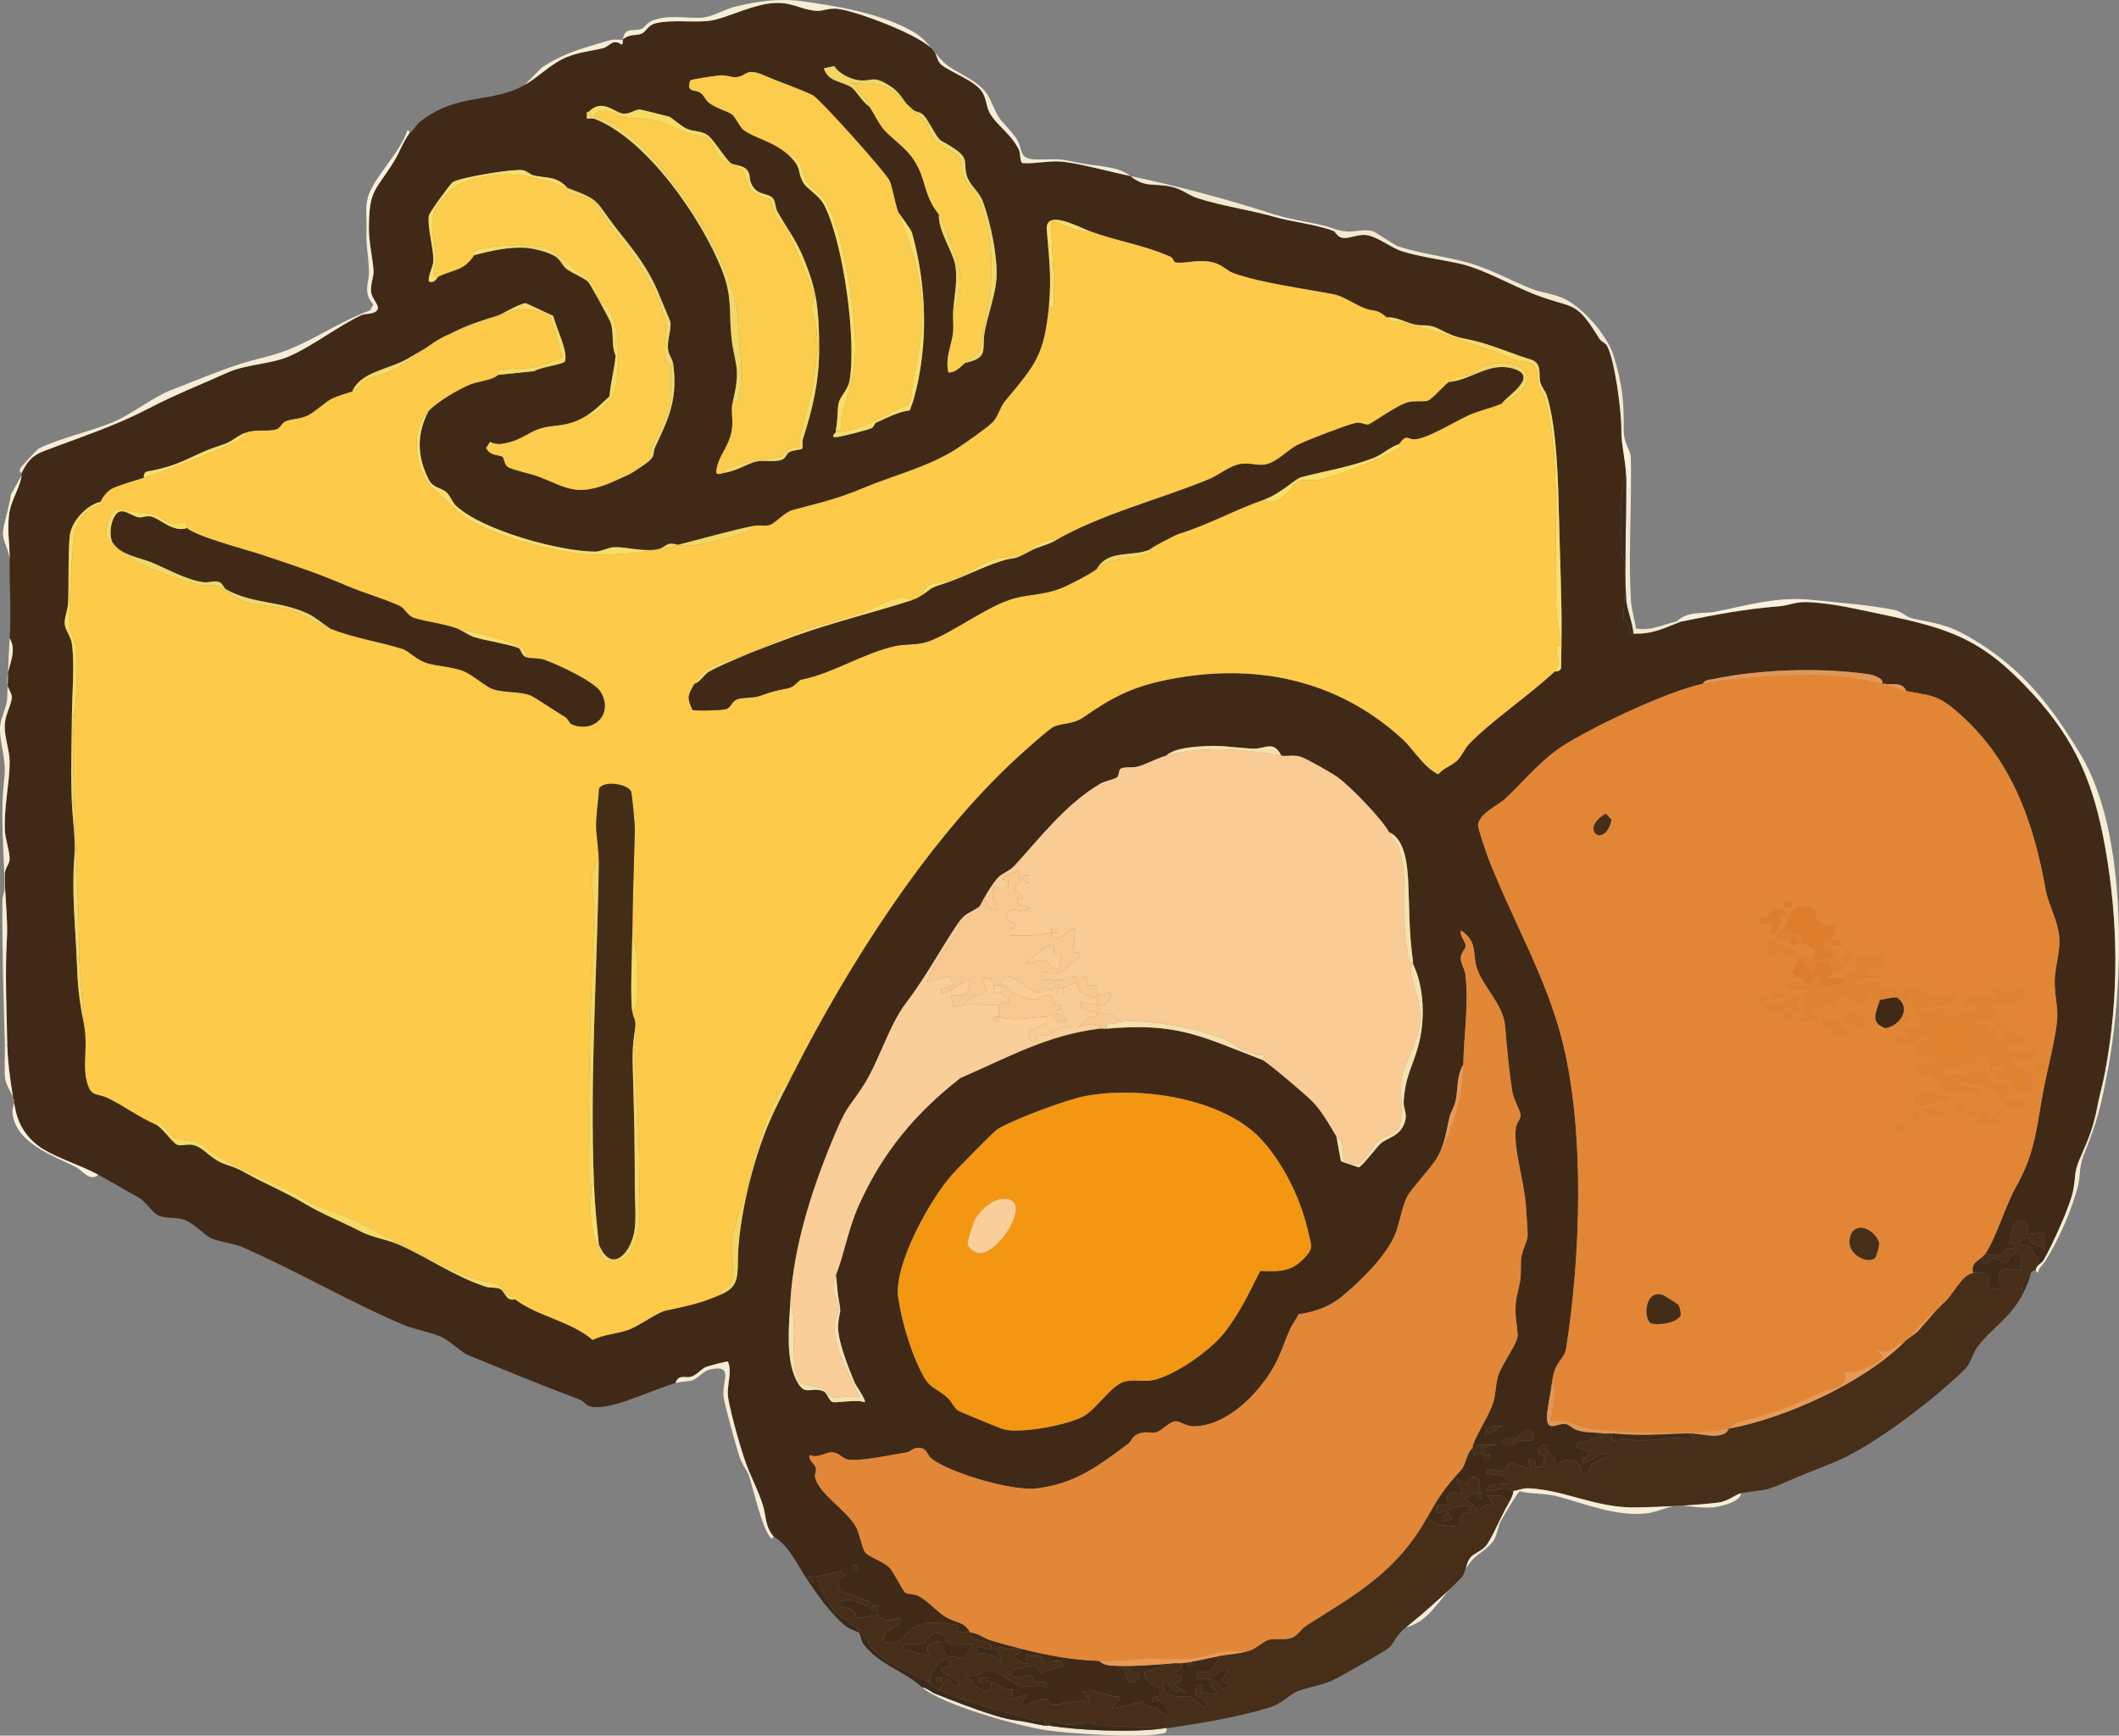 <?xml version="1.0" encoding="UTF-8"?>
<svg xmlns="http://www.w3.org/2000/svg" id="Layer_2" data-name="Layer 2" viewBox="0 0 883.973 724.002">
  <rect x="0" y="0" width="883.973" height="724.002" fill="#808080" stroke="none"/>
  <defs>
    <style>
      .cls-1 {
        fill: #f6edd6;
      }

      .cls-2 {
        fill: #fdcd4d;
      }

      .cls-3 {
        fill: #f8de69;
      }

      .cls-4 {
        fill: #f3d661;
      }

      .cls-5 {
        fill: #462e18;
      }

      .cls-6 {
        fill: #f1d867;
      }

      .cls-7 {
        fill: #f8f1dc;
      }

      .cls-8 {
        fill: #e08331;
      }

      .cls-9 {
        fill: #3b291b;
      }

      .cls-10 {
        fill: #f9cc95;
      }

      .cls-11 {
        fill: #fccd4c;
      }

      .cls-12 {
        fill: #fdca49;
      }

      .cls-13 {
        fill: #f5da63;
      }

      .cls-14 {
        fill: #e28737;
      }

      .cls-15 {
        fill: #f7c88f;
      }

      .cls-16 {
        fill: #402a17;
      }

      .cls-17 {
        fill: #face98;
      }

      .cls-18 {
        fill: #e39653;
      }

      .cls-19 {
        fill: #de7e2b;
      }

      .cls-20 {
        fill: #f6e1ad;
      }

      .cls-21 {
        fill: #f39712;
      }

      .cls-22 {
        fill: #fbce4e;
      }

      .cls-23 {
        fill: #f7dc62;
      }

      .cls-24 {
        fill: #f3e9d1;
      }

      .cls-25 {
        fill: #432d17;
      }

      .cls-26 {
        fill: #e28636;
      }

      .cls-27 {
        fill: #ea9952;
      }
    </style>
  </defs>
  <g id="Layer_7" data-name="Layer 7">
    <g>
      <path class="cls-16" d="M259.782,16.499c2.864-2.547,5.433-1.4,7.986-2.505,1.629-.705,2.597-3.544,5.711-4.278,7.578-1.787,17.016.008,23.725-1.251,5.871-1.102,15.45-5.796,23.123-6.937,9.445-1.404,12.667,2.3,19.972,2.973,3.022.279,5.539-1.386,9.649-.757,8.324,1.273,34.777,11.101,39.677,17.506,1.184,1.547,1.363,4.306,3.051,5.719,3.843,3.215,14.606,6.833,17.276,11.752,1.67,3.078,1.48,5.56,2.798,8.132,2.657,5.187,9.186,8.996,12.315,15.659.754,1.606.268,4.634,1.479,5.517,5.842.395,11.457-1.273,17.476-.497,8.013,1.033,19.255,4.177,27.556,5.912,6.282,5.06,9.699,2.791,17.04,4.439,4.78,1.072,7.003,3.517,11.147,4.837,10.468,3.336,21.526,4.782,31.754,7.708,7.337,2.099,18.406,3.306,24.976,5.994.449.184,1.373,2.492,3.696,2.808,2.812.383,6.595-1.753,10.096-1.122,4.831.87,10.144,5.293,14.427,6.643,7.334,2.311,16.303,3.496,23.78,5.108,10.033,2.163,22.181,9.256,31.937,13.019,16.234,6.262,16.558,1.791,26.699,18.283.9,1.464,2.565,1.863,3.218,3.005,3.32,5.803,6.153,28.034,6.028,35.175-.104,5.967,1.71,12.245,1.998,18.981-3.038,9.197-2.281,19.884-1.94,29.534.197,5.56.141,2.651.854,5.188,1.927,6.85-.269,18.292.089,25.634.016.334,3.658,1.595,1.997,5.589.661.044,1.334-.047,1.997-.01,7.88.442,12.799-2.269,19.98-4.995,14.082-2.821,25.978-5.163,40.333-6.311,5.952-.476,6.861-2.331,14.614-1.681,10.334.866,17.739,2.676,27.705,4.764,29.38,6.156,42.598,10.116,63.775,33.13,18.25,19.835,25.72,37.777,30.459,64.449,5.484,30.866,5.821,62.111-.057,93.466-.926,4.938-2.287,9.519-3.231,14.466-1.616,8.473-3.369,12.729-6.76,20.5-3.201,7.339-2.002,7.007-3.255,14.228-1.105,6.369-9.02,23.64-12.452,29.458-.884,1.498-3.057,1.945-3.274,4.268h-.999c.562-.887,2.134-4.482,2.048-5.381-2.286-.688-1.992-3.046-3.041-4.082-1.523-1.505-5.892-.866-4.991-3.01l3.817-1.295c.943,3.039,4.643,3.521,7.151,4.777l-.001-7.001-7.977.999c1.017-1.989.99-5.456-1.637-5.883-4.565-.742-4.552,6.493-5.409,9.329l2.032.569.022,1.983c-3.3-.439-4.154.361-5.582,3.039l-6.412-1.037c4.547-6.881,8.468-20.349,12.947-28.26,7.773-13.73,8.354-24.172,11.263-39.94,1.553-8.415,5.33-22.281,5.781-30.24.275-4.86-1.257-10.405-1.059-15.992.182-5.132,2.223-11.714,1.965-16.78-.383-7.529-4.603-14.302-5.686-20.376-5.102-28.63-14.355-55.449-37.727-75.163-8.087-6.821-10.838-6.004-20.452-8.02-1.806-4.073-6.197-2.342-8.991-2.997-.315-.074-.682.071-.999,0,.661-2.438-4.068-3.719-5.555-3.939-19.854-2.946-45.291-2.155-64.862,1.955-1.708.359-3.495.138-4.51,1.985-14.501,3.084-44.651,17.283-57.862,25.557-9.478,5.936-16.612,14.95-24.56,22.394-3.095,2.899-10.411,5.784-11.349,10.737-.221,1.168,3.533,12.067,4.371,14.228,9.989,25.763,24.345,49.826,31.005,76.89,9.211,37.431,7.429,89.127,1.398,127.371-.778,4.932-4.811,4.935-5.942,14.538-.47,3.99-1.909,10.345-2.051,13.522-.329,7.406,4.166,3.18,7.513,3.466,1.703.146,3.197,2.161,5.286,2.734,4.001,1.096,7.486.766,11.229,1.258l-7.171,3.333-4.822.669c-.713,4.217,7.39,1.195,4.697,5.772-.071.12-3.66.549-1.69,2.21,1.465,1.235,9.351-6.577,10.978-2.488-1.936.953-5.86,1.852-7.332,3.432-.694.745-1.217,5.768-4.502,2.886-.662-.581.403-3.743-3.89-4.641-3.788-.792-4.085,1.159-7.244,1.815,1.082-4.019-1.695-3.938-2.73-5.322-.627-.839-.128-2.52-.277-2.667-1.547-1.525-7.13,2.298-.954,4.583l-1.057,4.406-2.976-.001.006-2.262c-5.129-3.304-1.604,2.886-2.01,3.255l-8.406-3.046-3.188,3.84-6.381-.781c-.504,3.055.812,1.572,2.437,2.007,2.177.582,6.175.362,6.56,3.472.028,1.271-9.823-.566-8.996,3.501,2.602.179,4.891-.96,7.492-1.042,1.454-.045,2.963,1.05,3.492,1.047-.272,1.805-1.068,3.461-1.998,4.995-2.083-3.841-5.151-3.138-8.986-2.992l2.987,3.986c-4.699-1.337-4.19,1.786-6.968,1.994l-5.008-4.97,5.857-3.126c.772-4.612-3.054-8.635-5.374-2.849l-4.482-2.028,2.987,5.984-4.968-.539c-2.534,1.579-1.716,3.11-1.023,5.531l-4.998.011.013,2.989c1.163,1.378,14.37-6.873,13.983-.007-4.049-.426-4.413,2.772-5.015,6.012-5.419-.849-8.696.108-12.97-4.004,5.014-9.017,7.265-12.222,14.049-19.693,2.121-2.336,2.236-7.109,4.933-9.279-.024.151.127,3.033.515,3.013l4.487-1.027-1.011-1.979,6.005-1.497-9.995.489c1.617-4.946,6.596-12.022,8.51-17.964,1.14-3.538.884-7.884,2.257-11.73,1.378-3.863,7.072-11.951,7.784-15.244.673-3.109-1.991-10.007-.066-17.998,1.94-8.053,1.346-6.372,1.567-14.331.094-3.387,2.706-7.747,2.796-10.093.071-1.852-.59-10.405-.779-13.037-.712-9.938-5.168-23.056-4.168-31.999.265-2.365,2.226-3.713,1.952-5.723-.273-2.003-2.838-5.904-3.446-9.747-1.427-9.022-2.2-18.087-2.979-27.116-.808-9.368-9.834-16.83-11.966-24.787-1.583-5.91.441-10.486-6.447-15.021-.657,2.381,2.03,4.603,1.956,6.497-.057,1.469-1.977,2.665-2.041,4.952-.068,2.39,1.759,4.731,1.992,7.113,1.385,14.149-.731,24.404-.918,37.383-2.924,4.814-2.164,10.592-3.227,15.255-.537,2.352-1.93,4.322-2.475,6.516-1.559,6.275-1.858,11.248-5.286,17.192-2.872,4.567-10.679,12.773-12.418,16.054-2.074,3.913-3.238,11.604-5.07,15.909-3.945,9.267-14.464,19.464-22.147,25.806-5.304,4.379-11.339,6.415-18.083,7.396-1.001,2.076-2.489,3.936-3.458,6.032-2.427,5.249-4.111,11.199-7.339,16.634-6.556,11.037-19.223,23.896-32.947,24.098-3.376.05-5.555-2.28-7.869-2.055-2.277.222-5.597,3.892-7.613,4.495-2.338.7-4.973-.9-8.659,1.216-1.726.991-1.8,2.602-3.317,3.724-12.634,9.342-22.314,16.751-38.412,18.554-9.902,1.109-35.665-6.389-43.523-12.454-1.916-1.479-1.707-4.507-5.525-4.524-2.305-.011-3.226,1.689-4.952,1.951-6.806,1.034-17.757,3.593-23.848,3.047-2.662-.238-4.143-2.994-7.086-3.12-3.091-.132-5.689,2.763-9.474,1.119-.478,2.43,2.321,3.665,2.688,5.644.215,1.161-.856,2.341-.219,4.271,2.321,7.034,13.22,13.292,16.917,20.141,1.565,2.899,2.543,8.987,3.869,10.628,1.443,1.786,7.6,3.795,10.113,6.36,1.946,1.986,5.484,9.733,6.594,10.39,1.334.789,3.612.41,5.57,1.423,3.834,1.985,7.518,6.462,11.263,8.718,4.582,2.761,7.328,1.616,10.136,6.348,4.281.781,5.833,2.622,8.97,3.517,15.437,4.407,28.767,7.897,44.977,8.471,1.681,1.772,4.184,1.901,6.458,2.034,6.533.383,17.754-.465,24.512-1.035l-12.063,3.604c-.836,4.833,5.763,5.741,6.091,7.057,1.379,5.536-3.516,1.381-3.014,5.318,4.243-.853,5.762.545,6.974,4.521,1.218,3.997-4.626-1.438-5.249-1.765-2.027-1.065-4.333.166-5.315-2.749l-13.393,2.991,3.993-4.985c-5.949.241-10.2-3.82-15.99-1.998l2.995,3.985c-4.873-.978-10.11,1.036-14.546,1.106-3.264.052-1.937-2.146-3.903-2.222-3.492-.135-6.479,3.412-10.512,2.115l2.987-3.986-6.984,1.986.996-3.982c-3.984.804-5.862-2.485-8.982-3.007l-.532,2.944-1.799.909-4.304-2.228-4.358-4.613c3.692,1.363,7.586-2.187,10.413-2.009,2.94.185,11.217,6.359,13.255,6.848,1.623.389,7.463-1.334,10.289.146.665-3.623-2.912-1.083-5.024-2.5-.706-.473-.736-2.075-1.123-2.377-.38-.297-8.557,2.781-8.823-1.596.579-1.183,9.449-2.742,10.333-2.594,1.125.188,1.036,3.536,2.904,2.917l8.731-2.847c-1.317-4.033-5.823-.728-7.442-1.109-1.117-.263-1.19-2.317-1.749-2.655-1.409-.852-4.737.496-6.304-1.198l.507,3.968c-.621.798-4.814-1.774-4.969-2.012-1.618-2.488,3.287-1.298,1.971-3.971-2.982.597-6.003-.559-8.714-.685-.772-.036-1.199.682-1.271.68-.665-.014-1.333.022-1.998,0,.466-3.706-5.959-3.14-7.991-4.538-1.027-.707-.713-1.971-1-2.456-1.293-.236-4.326.467-4.928-.126l-.679-2.918c-6.289-.649-11.832-2.268-17.721,1.196-4.419,2.599-5.243,7.837-12.634,5.838-.611-6.447,6.327-4.474,6.983-9.98-4.133.909-6.287,2.33-9.414-1.085l-9.004,1.147c-.523-4.316-3.899-3.947-7.547-5.075-.325-2.645.1-1.564,1.484-2.013,4.863-1.578,6.733,1.574,11.494,2.024.557-2.754-.726-1.706-2.024-2.416-4.872-2.664-11.456-1.769-10.958-8.567l2.989-1.486-2.011-2.052c-4.983,1.279-7.503,2.118-12.965,2.536-.451.035-.904.528-.999.999-4.47-6.605-7.088-13.54-13.986-17.982-3.523-3.763-3.152-8.853-4.472-13.011-1.539-4.849-4.054-10.191-5.812-14.206-2.637-6.02-7.574-23.847-8.633-30.284-.911-5.537,1.808-10.373-.102-15.402-.386-.273-8.356,1.875-9.19,2.235-2.101.909-3.619,3.21-6.076,4.011-2.666.869-5.224-1.301-6.675,2.719-9.141,2.658-23.043,9.522-31.501,9.988-6.643.366-5.206-1.89-8.751-3.217-15.429-5.772-31.347-12.362-46.416-18.507-2.518-1.027-7.369-5.964-11.317-7.665-4.519-1.947-11.006-3.006-15.892-5.088-22.728-9.687-44.116-22.31-66.704-32.199-3.778-1.654-9.966-2.252-13.188-3.795-2.878-1.378-7.222-6.357-11.293-7.688-3.719-1.217-7.618-.227-11.028-1.964-2.034-1.035-4.916-5.637-7.77-7.216-5.631-3.114-11.272-6.497-16.905-9.565-7.03-3.829-16.542-6.743-22.861-10.605-6.034-3.688-10.203-9.37-11.652-16.324-1.549-7.431-3.303-19.303-3.449-27.019-.255-13.403-.968-31.002-.201-43.46.602-9.785-.941-18.546-.834-28.006.029-2.527,1.86-4.012,2.003-6.002.215-2.975-1.807-8.578-1.954-11.958-.458-10.511,1.98-19.88,1.98-28.959 0-4.501-2.164-10.005-2.067-14.996.091-4.685,3.04-9.137,2.977-12.004-.04-1.839-1.874-3.516-1.981-5.979-.276-6.363,4.655-12.678,1.075-18.472.708-10.343-.143-22.238,0-32.968.084-6.303-1.345-13.322.059-20.421.953-4.818,4.242-9.588,4.936-14.545.046-.325-.031-.669,0-.999,2.23-4.768,4.417-7.299,9.309-9.174,14.81-5.676,29.427-10.337,43.339-17.6,11.653-6.083,21.729-9.948,33.099-15.077,8.044-3.629,17.972-3.441,25.885-6.86,9.465-4.09,20.47-12.621,30.03-17.126,1.587-.748,4.495-.319,6.184-1.613,2.448-1.876-1.657-4.703-2.042-7.941-.41-3.451,1.125-6.333.993-8.956-.249-4.968-1.96-11.771-1.939-17.553.061-16.582,2.629-15.458,10.432-28.031,2.235-3.602,3.888-8.345,6.552-11.93,1.321-.363,2.617-3.26,4.067-4.429,15.623-12.589,30.183-7.681,43.886-15.552,6.161-3.539,10.903-8.901,17.756-11.715,5.198-2.135,10.006-2.397,15.227-3.748,2.453-.635,3.637-4.036,7.398-1.492,1.006.046.443-1.906.578-2.026ZM387.657,51.465c-3.661-6.291-4.059-3.422-7.712-6.287-2.673-2.096-3.942-6.438-8.953-9.517-7.204-4.426-6.7-1.528-12.713-2.187-3.419-.374-8.473-2.84-10.238-5.907l-4.339.932c1.694,5.834,7.943,5.375,11.52,7.948,2.145,1.543,4.6,6.258,7.46,8.025,1.829,2.682,4.069,7.349,5.972,9.513,3.574,4.064,8.969,7.339,12.444,12.532,5.553,8.297,3.804,14.443,10.556,22.911-.33,7.095,6.06,15.774,6.928,21.544.926,6.154-.456,12.394-.934,18.417-.246,3.106.24,6.282-.08,9.414-.506,4.951-3.4,10.644-1.912,16.555,3.166.135,5.078-2.508,6.988-3.991,9.92-2.105,6.932-5.448,8.048-12.432.942-5.895,4.097-14.796,4.854-21.117,1.108-9.248-2.332-25.393-5.691-34.103-1.459-3.784-5.388-6.495-6.544-10.439-1.526-5.206.984-6.843-4.336-10.648-8.061-5.765-5.617-1.368-11.316-11.163ZM374.669,88.429c-1.252-3.61-2.565-10.849-3.511-12.973-1.457-3.273-29.151-34.256-32.178-35.756-4.935-2.445-13.875-5.493-19.864-8.104-8.371-3.651-7.081.092-12.005.6-1.796.185-4.228-.979-6.835-.736-1.82.17-12.013,1.558-12.38,2.158-1.441,5.337,1.645,3.439,4.157,5.045,1.781,1.139,2.138,3.05,3.744,4.259,3.167,2.383,7.585,3.377,9.632,4.858,1.239.897,3.247,5.25,4.648,6.338,4.491,3.489,12.487,4.785,18.636,10.334,6.332,5.714,3.452,6.887,6.539,11.96,1.544,2.538,6.491,5.006,8.663,9.306,7.932,15.706,13.403,55.685,10.532,72.901-.682,4.092-3.904,6.6-4.578,9.494-.631,2.709-.257,7.044-1.176,11.226-.074.337.097.727,0,.999-.053.149-2.78,2.345.446,1.962,2.344-.278,12.244-2.791,14.319-3.651,1.204-.5,1.271-2.008,1.926-2.302,4.479-2.011,9.46-4.677,14.118-5.156.597-1.563,1.249-3.179,1.699-4.799,6.222-22.385,5.402-47.331-.743-69.266-.413-1.474-4.608-6.916-5.789-8.697ZM245.795,46.47c-.226.227-.871.193-.989.498l-.006,2.495c.618.147,1.548-.171,1.995.004.288.113.707-.11.999,0,21.794,8.2,44.864,41.605,53.34,63.046,4.389,11.102,2.949,16.809,3.908,27.232,1.14,12.397,4.354,12.739.696,27.607-1.052,4.275.272,7.201-.454,12.043-1.092,7.274-6.174,11.039-6.514,17.902,1.505.892,2.156.151,2.973.026,5.742-.882,10.011-3.972,13.693-4.789,3.323-.738,6.959.356,10.381-.629,2.121-.611,2.027-2.54,3.558-3.372,1.356-.737,4.961-.997,5.217-1.319.436-.547-.046-2.859.358-4.102,4.253-13.072,6.974-25.177,6.754-38.736-.016-.998.022-1.999,0-2.997-.301-13.825-1.271-21.152-6.576-33.885-3.362-8.07-6.921-12.279-10.807-19.164-.867-1.537-.716-3.871-1.675-5.318-1.942-2.929-6.849-.871-9.341-6.643-.78-1.806-.211-3.681-1.583-5.409-1.715-2.161-5.311-1.903-6.7-2.793-2.151-1.378-7.205-9.918-9.747-11.732-2.68-1.912-5.641-1.463-8.409-2.58-2.89-1.166-6.603-4.848-7.796-5.192-1.192-.344-11.32-2.879-11.943-2.942-2.252-.227-4.483,2.233-7.614,1.6-3.525-.713-8.375-6.195-13.716-.85ZM236.804,78.438c-4.817-5.137-8.213-3.938-14.21-5.263-1.428-.315-2.752-1.945-4.61-2.21-3.922-.561-25.87,2.953-29.085,5.024-1.043.672-9.815,12.644-10.008,14.018-.681,4.853,2.043,13.664,1.882,18.808-.085,2.718-2.171,5.672-1.908,8.579,2.559,1.03,3.496-1.759,3.991-1.993,6.932-3.261,10.52-2.336,14.985-8.991,7.127-1.789,14.555-3.622,21.979-2.997,3.175.268,9.327,1.86,11.906,3.579,2.241,1.493,2.807,3.832,4.728,5.263,2.334,1.738,7.583,3.823,9.033,5.448.801.898,8.941,15.656,9.351,17.128,1.391,4.989.078,9.127,1.946,13.539-.423,5.756-2.123,11.203-2.501,16.977-3.35,2.918-5.751,5.665-9.487,7.999-9.031,5.64-14.392,3.198-21.197,6.074-2.946,1.245-6.747,3.977-11.103,5.078-3.029.765-5.079,1.227-8.114-.117l-1.53,2.422c1.267,3.385,5.506,2.884,6.76,3.737.788.536.633,3.174,2.244,4.259,1.678,1.131,10.098,2.943,12.932,4.049,11.287,4.406,15.127,8.046,28.24,3.21,1.362-.502,8.398-3.639,9.689-4.298,1.196-.611,7.162-4.582,8.053-5.433,2.838-2.708,1.317-3.264,2.577-5.918,5.739-12.093,9.462-20.318,7.465-34.594-.326-2.334-1.784-3.562-2.101-5.889-.563-4.14,1.55-8.533.888-11.803-.12-.594-3.435-8.184-4.124-9.939-4.93-12.536-10.73-19.139-18.674-29.283-8.539-10.902-5.703-11.229-19.997-16.463ZM437.608,127.391c-1.975,20.988-5.68,24.703-18.409,40.034-2.054,2.474-2.853,6.53-5.184,8.803-2.514,2.452-11.67,8.842-14.987,10.991-11.583,7.506-25.752,10.868-38.671,16.272-11.367,4.754-18.345,6.239-29.687,9.271-3.47.928-7.368,5.707-9.703,6.277-2.256.551-4.464-.093-6.24.263-9.573,1.916-21.837,5.415-31.969,7.992-5.467-1.66-4.398,1.406-9.466,2.024-5.947.725-11.865-1.185-16.961-1.061-2.721.066-5.538,1.869-8.038,1.859-14.716-.056-47.045-8.809-58.092-19.159-1.447-1.355-2.484-4.306-3.926-5.568-2.541-2.224-5.563-1.653-7.497-5.487-4.848-9.612-5.041-19.085.081-28.553,3.786-3.883,11.705-8.547,16.726-10.747,3.921-1.718,9.294-1.724,12.245-4.239l15.123-1.555c1.728-1.511,12.327-2.854,12.719-4.087,1.397-4.394-3.867-14.091-4.809-18.89l-11.55-5.391c-4.13.764-9.074,4.477-12.443,5.488-19.297,5.791-21.159,8.819-37.085,17.861-7.931,4.503-19.191,5.171-22.896,13.568-11.333,3.483-8.328,2.976-16.619,8.85-4.256,3.015-8.101,2.172-11.339,3.653-1.287.588-1.996,2.771-3.71,3.283-3.295.985-7.768-.138-12.289,1.198-3.47,1.025-5.778,3.592-8.79,4.697-4.738,1.738-6.38,2.032-11.014,4.192-7.641,3.561-11.267,5.321-19.667,7.082-2.138.448-3.51-.021-3.487,3.01-3.283,1.095-11.578,3.418-13.718,4.763-1.558.979-3.688,3.567-4.265,5.227-6.037,1.381-12.42,8.393-12.94,14.543-.74,8.748-.245,18.637-.634,27.555-.121,2.777-1.475,6.035-1.435,8.386.054,3.173,2.601,5.368,3.044,8.934,1.149,9.246.043,20.482-.024,29.495-.094,12.686-.588,24.163,0,36.964.297,6.456,1.576,15.055,1.059,21.511-1.213,15.134.274,27.893.939,43.425.484,11.294.77,15.723,2.997,26.974,1.771,8.946-.496,16.482,1.078,23.4,1.717,7.546,4.137,5.145,9.281,7.702,6.641,3.301,12.676,7.817,19.611,10.857,2.604,1.154,7.194,7.819,8.937,8.449,3.012,1.088,5.741-2.158,11.701,2.883,8.215,6.947,8.892,4.36,16.523,8.69,8.103,4.597,16.665,8.018,25.169,13.099,7.084,4.233,15.48,7.533,23.335,11.587,4.921,2.54,10.798,3.229,15.628,5.351,12.169,5.348,23.119,13.257,36.332,17.611,1.776.585,4.076.134,6.006.921,1.995.814,2.307,5.335,6.223,4.338,9.872,7.344,22.871,8.877,32.417,16.934,4.705-2.34,10.168-2.505,14.813-4.17,4.94-1.771,11.826-7.251,15.939-8.129,8.575-1.83,14.05-2.853,22.747-6.633,6.392-2.778,7.053-6.08,7.074-13.489.049-17.463,6.155-42.286,13.197-58.65,2.782-6.464,6.502-13.463,9.7-19.772,22.778-44.939,56.106-97.651,93.414-131.865,2.524-2.314,13.608-12.408,15.754-13.217,3.914-1.475,7.906-.933,11.98-3.738,12.112-8.338,20.169-12.75,35.431-15.786,35.739-7.109,70.257-.352,97.674,24.739,4.993,4.569,8.525,11.475,14.993,14.79,2.097-2.537,5.737-3.631,7.976-5.801,2.068-2.004,2.976-4.912,5.012-6.976,10.222-10.366,24.45-19.714,35.453-29.983.309-.288,2.302.16,2.866-1.608-.008-3.186-.011-6.224.131-9.382.03-.663-.009-1.333,0-1.998.226-16.17-.619-33.334-.993-49.464-.348-14.998-.784-38.785-5.001-52.437-.74-2.395-2.151-3.676-2.789-5.708-.955-3.046.883-7.664-3.482-9.501-7.273-2.155-14.327-5.316-21.635-7.337-8.351-2.309-8.425-1.057-16.812-5.38-5.078-2.617-6.441-1.168-10.681-2.094-3.298-.72-7.436-3.223-11.537-2.949-4.452-3.863-5.077-2.125-9.545-3.942-3.785-1.54-8.79-4.938-12.422-5.649-12.584-2.462-30.475-4.679-41.981-8.881-2.606-.952-4.545-3.286-7.746-4.243-6.592-1.971-12.482.617-16.525-.263-.78-.17-.713-1.749-1.932-2.288-11.266-4.989-22.526-6.523-33.729-10.699-4.845-1.806-18.572-9.311-17.912-.649.903,11.846,2.078,19.402.928,31.619ZM486.56,315.207c-4.252,1.172-8.02,3.483-11.925,4.559-2.178.6-5.819-.009-7.127.891-.984.677-.498,2.791-1.573,3.629-1.012.788-5.042,1.499-7.055,2.702-14.363,8.58-24.587,21.99-35.72,34.211-1.961,2.152-5.168,3.064-6.963,5.025-2.283,2.495-5.942,8.678-7.56,11.921-3.812,2.702-5.982,2.498-8.991,6.993-8.054,12.031-13.086,21.935-22.01,33.704-6.547,8.635-11.218,24.162-17.15,33.533-5.389,8.513-6.864,8.381-11.297,18.673-9.568,22.214-18.107,47.627-19.474,71.936-.514,9.143-2.065,23.262,2.245,32.219,3.711,7.713,5.557,3.269,11.06,4.931,2.318.7,2.596,4.177,4.35,4.718,1.523.47,10.387-1.239,13.311.086.877-.78-3.565-6.763-4.197-8.281-2.491-5.983-7.396-18.186-6.847-24.185.625-6.832,1.554-3.132.134-11.065-.521-2.908-.581-6.407-1.074-9.411,3.58-9.169,5.092-19.342,9.778-29.684,9.743-21.503,23.309-37.968,42.234-52.674,19.831-8.533,35.823-17.781,57.881-20.542.964-.121,2.019.087,2.997,0,29.345-2.599,38.936,2.967,64.937,12.987,2.079.801,17.039,13.641,20.04,16.452,4.386,4.108,7.826,10.33,10.93,15.517l1.906,10.353,7.397,2.532c1.509-.393,7.565-8.571,9.148-9.918,3.183-2.709,8.16-2.964,10.083-8.907,1.21-3.74-.619-5.554-.466-8.44.567-10.676,3.783-14.735,6.201-23.78,2.783-10.415,2.435-24.004-2.3-33.769-.049-.325.044-.672,0-.999-1.712-12.714-1.453-20.318-1.961-32.515-.279-6.701-1.154-18.694-8.029-21.433-2.664-5.14-15.791-18.864-21.48-22.98-2.379-1.722-13.041-7.811-15.431-8.538-2.925-.891-5.574-.009-8.045-.451-3.161-6.569-6.88-2.77-11.489-2.912-6.626-.204-12.762-1.494-19.971-1.075-4.65.271-13.233.731-16.493,3.986ZM527.175,476.393c-15.839-18.439-52.189-23.573-74.85-19.093-7.731,1.528-29.521,9.648-36.226,13.725-1.386.843-16.838,16.608-18.963,19-9.191,10.35-24.485,37.746-22.408,51.409,1.417,9.32,4.62,20.444,8.75,29.204,4.407,9.346,5.474,6.937,11.665,12.312,1.909,1.657,2.779,4.269,4.547,5.443.861.571,17.676,7.489,19.116,7.851,7.177,1.808,26.522-1.77,33.154-5.44,5.379-2.976,11.317-12.491,16.658-14.312,3.971-1.353,8.195.05,12.22-.767,9.05-1.839,23.412-11.935,29.344-19.107,6.36-7.689,11.053-17.505,15.498-26.459,8.934.283,13.403.436,19.468-6.514,2.779-3.184,1.702-4.819.86-8.653-3.065-13.962-9.534-27.775-18.834-38.602ZM626.419,594.939c-3.107-.401-6.924.121-6.983,3.986l6.983-3.986ZM639.409,596.937c-4.77-1.616-5.165,2.156-6.196,2.763-1.723,1.015-5.867-1.032-6.789,2.216,5.04,2.602,6.106-.839,6.665-.975,1.86-.454,4.334.243,6.326-.018l-.006-3.986ZM621.423,606.927h-2.987v1.988h2.987v-1.988ZM618.426,622.912h-1.988v1.988h1.988v-1.988ZM605.441,633.885l-.006-1.472-1.489-1.494-2.488,2.492-.004,1.479,3.988-1.005ZM357.681,652.883h-1.988v1.988h1.988v-1.988ZM366.672,669.866h-2.987v1.988h2.987v-1.988ZM471.307,696.183c-.757-.412-2.497-.892-2.718.14,1.685,1.3.88,5.977,3.493,5.535,1.843-.377,3.753-1.943,3.486-4.02-3.423,1.283-3.916-1.468-4.261-1.655ZM412.627,699.837h-3.986v1.988h3.986v-1.988Z"></path>
      <path class="cls-5" d="M828.226,523.004l6.412,1.037c1.428-2.678,2.282-3.478,5.582-3.039l-.022-1.983-2.032-.569c.856-2.836.844-10.071,5.409-9.329,2.627.427,2.654,3.894,1.637,5.883l7.977-.999.001,7.001c-2.507-1.257-6.207-1.738-7.151-4.777l-3.817,1.295c-.901,2.143,3.468,1.505,4.991,3.01,1.049,1.037.755,3.395,3.041,4.082.086.899-1.486,4.494-2.048,5.381-.27.426-.829.709-.999.999-.969,1.649-5.579,5.453-2.997,7.992-5.502,11.149-13.151,14.549-19.415,23.044-1.927,2.614-2.718,6.728-4.995,8.992-12.212,12.142-37.86,31.801-53.474,38.436-6.879,2.923-14.13,5.568-21.259,8.712-10.373,4.574-8.612,2.838-18.743,4.735-2.461.461-5.142,3.331-9.604,3.883-9.456,1.169-24.453,1.837-33.855,2.022-17.082.337-29.496-7.139-44.934-7.978-2.767-.151-5.134,1.066-6.514,1.075-.529.003-2.038-1.092-3.492-1.047-2.602.081-4.89,1.221-7.492,1.042-.827-4.067,9.024-2.23,8.996-3.501-.385-3.11-4.383-2.89-6.56-3.472-1.625-.435-2.94,1.048-2.437-2.007l6.381.781,3.188-3.84,8.406,3.046c.406-.369-3.12-6.56,2.01-3.255l-.006,2.262,2.976.001,1.057-4.406c-6.177-2.285-.594-6.108.954-4.583.15.147-.35,1.828.277,2.667,1.035,1.385,3.812,1.303,2.73,5.322,3.159-.655,3.456-2.607,7.244-1.815,4.293.898,3.227,4.06,3.89,4.641,3.285,2.882,3.808-2.141,4.502-2.886,1.472-1.58,5.396-2.479,7.332-3.432-1.628-4.088-9.513,3.724-10.978,2.488-1.97-1.661,1.62-2.09,1.69-2.21,2.692-4.577-5.41-1.556-4.697-5.772l4.822-.669,7.171-3.333c.961.126,2.022-.095,2.997,0-.901,5.389,3.001,2.064,5.493,2.196,1.952.103,3.789.946,5.982.885,7.859-.219,15.364-2.368,23.485-.089l-2.992-2.992c5.157-.141,11.143,2.297,15.409-.121.909-.516,1.227-1.638,1.575-1.877,23.565-4.427,55.708-19.004,72.929-35.965.336-.331.665-.667.999-.999l4.585-3.387,8.402-9.6c.397-.331.672-.334.999-.999.409-.234.663-.752.999-.999,4.541-3.332,7.761-12.271,12.987-12.987,4.772-.654,8.152,1.043,5.985,5.975l5.998,1.013c-3.733-8.668-.098-9.318,7.994-7.993l0-6.98c-4.402-1.883-4.587,3.57-6.609,3.928-.968.171-2.71-1.956-4.901-2.047-1.172-.049-4.734,6.01-4.471-.889.276-.404.788-.679.999-.999Z"></path>
      <path class="cls-1" d="M3.032,436.089h-.999c-.517-20.055-1.191-40.555-1.048-60.485.014-1.897.949-3.527.932-5.025-.172-15.554-1.951-30.21-.118-46.114.92-7.989-1.918-13.889-1.795-20.694.071-3.954,2.824-8.932,2.969-12.11.395-8.652.496-17.203,1.058-25.406,3.58,5.793-1.351,12.109-1.075,18.472.107,2.463,1.941,4.14,1.981,5.979.063,2.866-2.886,7.319-2.977,12.004-.097,4.991,2.067,10.495,2.067,14.996-0,9.079-2.438,18.448-1.98,28.959.147,3.38,2.169,8.983,1.954,11.958-.144,1.99-1.974,3.476-2.003,6.002-.107,9.46,1.437,18.221.834,28.006-.767,12.458-.054,30.057.201,43.46Z"></path>
      <path class="cls-1" d="M756.297,250.271c11.437,1.214,23.087,1.957,34.244,4.218,2.468.5,4.973,3.055,7.438,3.551,12.295,2.474,15.883,2.868,27.115,9.848,19.568,12.161,31.255,27.631,42.933,46.979,19.777,32.765,18.15,95.613,11.149,132.211h-.999c5.878-31.355,5.541-62.6.057-93.466-4.739-26.672-12.208-44.614-30.459-64.449-21.176-23.015-34.395-26.975-63.775-33.13-9.965-2.088-17.371-3.898-27.705-4.764v-.999Z"></path>
      <path class="cls-1" d="M259.782,16.499c.173-.102.203-2.684,1.974-3.509,1.864-.869,4.101-.138,6.008-.997,1.31-.59,1.902-2.481,4.531-3.461,6.651-2.478,13.566-.903,19.796-1.096,4.776-.148,9.864-3.481,14.445-4.624,9.403-2.346,18.94-3.629,28.612-2.235,13.601,1.96,28.427,4.32,41.519,10.427,10.469,4.884,10.49,8.372,17.015,14.954,4.704,4.745,15.672,7.266,19.377,15.589,4.568,10.262,3.701,7.136,10.028,14.948,4.817,5.947.231,10.317,11.046,10.031,9.401-.249,8.42-.051,17.237,1.647,6.773,1.305,15.008,1.087,20.204,5.271-8.301-1.735-19.543-4.879-27.556-5.912-6.018-.776-11.634.892-17.476.497-1.211-.882-.725-3.91-1.479-5.517-3.129-6.663-9.658-10.472-12.315-15.659-1.317-2.572-1.127-5.054-2.798-8.132-2.67-4.919-13.433-8.538-17.276-11.752-1.689-1.413-1.868-4.172-3.051-5.719-4.9-6.405-31.353-16.233-39.677-17.506-4.11-.628-6.626,1.036-9.649.757-7.305-.673-10.527-4.377-19.972-2.973-7.673,1.141-17.252,5.835-23.123,6.937-6.708,1.259-16.147-.536-23.725,1.251-3.114.734-4.082,3.573-5.711,4.278-2.552,1.105-5.122-.042-7.986,2.505-.135.12.428,2.073-.578,2.026-3.761-2.544-4.946.858-7.398,1.492-5.221,1.351-10.029,1.613-15.227,3.748-6.853,2.814-11.595,8.176-17.756,11.715l7.227-7.314c9.483-6.306,17.89-8.262,28.488-11.435,1.558-.467,4.808.026,5.245-.232Z"></path>
      <path class="cls-24" d="M680.371,204.315c-.084,15.168-.946,31.048.018,46.44.225,3.598,1.597,7.752,2.086,11.394,6.313,1.147,10.934-1.629,16.878-2.888.603-.128,1.388.122,1.998,0-7.182,2.726-12.1,5.437-19.98,4.995-.298-4.518-2.853-10.345-3.035-14.537-.654-15.126.077-31.059.037-46.403l1.998.999Z"></path>
      <path class="cls-24" d="M531.516,89.428v.999c-10.228-2.926-21.286-4.372-31.754-7.708-4.145-1.321-6.367-3.765-11.147-4.837-7.341-1.647-10.758.621-17.04-4.439,20.114,4.205,40.643,9.757,59.941,15.984Z"></path>
      <path class="cls-1" d="M281.76,576.951c1.452-4.02,4.009-1.85,6.675-2.719,2.456-.801,3.974-3.102,6.076-4.011.834-.361,8.803-2.508,9.19-2.235,1.91,5.029-.809,9.865.102,15.402,1.059,6.436,5.996,24.264,8.633,30.284,1.759,4.015,4.273,9.357,5.812,14.206,1.32,4.158.949,9.248,4.472,13.011-.051-.033-.546,1.087-.82.888-3.657-2.653-7.678-20.801-9.431-26.103-.761-2.302-3.098-4.914-4.24-8.747-1.399-4.695-5.946-20.657-6.41-24.577-.705-5.948,4.497-13.169-5.338-11.169-3.339.679-5.234,3.754-7.465,4.53-1.894.66-4.816.531-7.256,1.24Z"></path>
      <path class="cls-24" d="M384.66,703.828c2.204.335,3.649,1.976,5.716,2.781,8.059,3.137,25.008,9.982,33.009,10.962,5.14.629,6.862,1.328,12.225,2.242.627.107,1.369-.104,1.998,0,12.899,2.129,36.277,3.066,48.952.999.565,2.404-1.26,2.208-2.932,2.512-9.241,1.683-37.423-.11-47.412-1.62-11.165-1.688-43.621-10.639-51.556-17.876Z"></path>
      <path class="cls-7" d="M756.297,250.271v.999c-7.753-.65-8.662,1.206-14.614,1.681-14.355,1.147-26.251,3.49-40.333,6.311-.61.122-1.395-.128-1.998,0,5.112-4.671,10.996-3.04,16.362-4.118,14.377-2.891,25.838-6.438,40.583-4.873Z"></path>
      <path class="cls-9" d="M337.706,657.872c-.803,3.581,2.846,1.159,3.832,2.153.373.376.157,1.929.775,2.727,2.123,2.743,1.346,2.271,2.478,4.276,4.599,8.144,7.937,7.922,13.959,13.258,2.311,2.048,3.785,6.069,6.92,9.064,6.17,5.895,15.054,8.518,21.988,12.479,1.741.995,1.357,1.819,3.996,2.997,11.625,5.19,27.325,9.321,39.718,12.846,2.913.828,4.876-3.166,4.239,2.139-5.364-.914-7.085-1.613-12.225-2.242-8-.98-24.949-7.825-33.009-10.962-2.067-.804-3.512-2.445-5.716-2.781-7.712-7.034-17.809-9.264-24.444-18.017-1.162-1.533-1.135-4.013-1.794-4.703-.452-.472-3.984-1.443-5.66-2.828-6.378-5.272-11.578-12.794-16.054-19.409.095-.471.548-.964.999-.999Z"></path>
      <path class="cls-9" d="M487.559,720.811c-.326.048-.675-.053-.999,0-12.675,2.067-36.053,1.129-48.952-.999-.777-3.746,5.734-.416,7.652-.368,4.389.11,9.118-1.702,13.881.396l28.418.971Z"></path>
      <path class="cls-1" d="M726.326,622.907c-.248,3.536-8.039,5.344-10.75,5.734-5.96.857-11.795-.927-16.493-.524-3.03.26-7.913,2.627-11.874,3.122-12.602,1.574-25.586-3.849-37.579-7.062-4.987-1.336-10.612-.837-15.628-2.106-.788.183-6.796,10.395-7.761,12.144-1.335,2.42-1.512,5.563-2.961,8.028-2.211,3.762-7.205,6.06-9.295,8.687-3.53,4.436-4.427,6.672-9.081,11.898-5.478,6.151-9.729,13.835-18.442,16.024,3.413-2.787,6.366-5.185,9.469-7.969,3.47-3.113,11.39-9.991,13.996-13.019,1.674-1.944,1.393-5.881,3.617-8.39,1.499-1.691,4.954-2.648,6.709-5.222,3.061-4.49,5.726-11.674,9.167-17.349.93-1.534,1.726-3.19,1.998-4.995,1.38-.009,3.747-1.225,6.514-1.075,15.438.84,27.853,8.315,44.934,7.978,9.402-.185,24.398-.853,33.855-2.022,4.462-.552,7.143-3.422,9.604-3.883Z"></path>
      <path class="cls-24" d="M556.492,95.422c8.085,2.764,9.981-.421,16.278,1.034.631.146,9.027,5.76,10.067,6.124,9.827,3.445,21.341,4.411,31.396,7.529,8.342,2.587,16.59,7.16,24.624,10.342,4.103,1.625,9.371,2.08,13.78,4.202,7.786,3.748,17.891,15.276,20.438,23.519,3.72,12.04,4.416,19.306,4.299,31.167h-.999c.124-7.141-2.709-29.372-6.028-35.175-.653-1.142-2.318-1.541-3.218-3.005-10.141-16.493-10.465-12.021-26.699-18.283-9.756-3.763-21.904-10.856-31.937-13.019-7.478-1.612-16.446-2.797-23.78-5.108-4.284-1.35-9.597-5.773-14.427-6.643-3.501-.631-7.283,1.505-10.096,1.122-2.324-.316-3.247-2.624-3.696-2.808v-.999Z"></path>
      <path class="cls-24" d="M869.186,482.044h-.999c3.39-7.772,5.144-12.027,6.76-20.5.943-4.947,2.305-9.528,3.231-14.466h.999c-2.947,15.405-4.274,20.671-9.99,34.966Z"></path>
      <path class="cls-1" d="M153.885,95.422c-.021,5.782,1.689,12.585,1.939,17.553.132,2.623-1.403,5.505-.993,8.956.385,3.238,4.49,6.065,2.042,7.941-1.69,1.295-4.598.866-6.184,1.613-9.56,4.505-20.564,13.036-30.03,17.126-7.913,3.419-17.841,3.231-25.885,6.86-11.37,5.129-21.447,8.994-33.099,15.077-13.913,7.263-28.529,11.924-43.339,17.6-4.892,1.875-7.08,4.406-9.309,9.174.009-.1-1.317-.49-.573-1.918.43-.824,6.929-7.9,7.829-8.351,8.43-4.223,21.929-7.177,30.936-10.981,7.5-3.167,16.75-10.465,23.769-13.195,8.572-3.334,21.455-8.659,29.74-11.22,9.325-2.882,14.162-3.201,23.495-7.475,10.189-4.667,19.415-10.794,30.227-14.739l1.276-2.372c-4.592-5.333-1.636-9.127-1.786-14.133-.173-5.772-1.348-10.554-1.053-17.517h.999Z"></path>
      <path class="cls-1" d="M869.186,482.044c-1.892,4.733-1.285,8.157-2.248,12.238-2.286,9.691-8.412,23.647-13.924,32.027-1.006,1.53-2.688,2.665-2.834,4.686l-.975-.998c.217-2.322,2.39-2.769,3.274-4.268,3.432-5.818,11.347-23.089,12.452-29.458,1.253-7.221.054-6.889,3.255-14.228h.999Z"></path>
      <path class="cls-7" d="M9.026,198.321c-.694,4.957-3.983,9.727-4.936,14.545-1.404,7.099.025,14.118-.059,20.421-.154-3.391-3.117-8.17-2.802-11.251.435-4.259,2.767-11.058,3.323-15.7l4.474-8.014Z"></path>
      <path class="cls-7" d="M3.032,436.089c.147,7.716,1.9,19.588,3.449,27.019,1.45,6.954,5.618,12.636,11.652,16.324,6.319,3.862,15.831,6.776,22.861,10.605-3.481,3.168-6.653-1.891-9.282-3.206-9.36-4.682-25.247-10.012-26.49-22.557-.21-2.114.897-3.861.596-5.459-.417-2.212-3.386-5.782-3.729-9.348-.331-3.443.049-9.261-.057-13.378h.999Z"></path>
      <path class="cls-7" d="M680.371,204.315l-1.998-.999c-.004-1.713.089-2.908,0-4.995-.288-6.736-2.102-13.014-1.998-18.981h.999c-.059,5.969,2.823,8.016,2.938,11.561.127,3.895.082,9.267.059,13.415Z"></path>
      <path class="cls-7" d="M556.492,95.422v.999c-6.57-2.688-17.639-3.895-24.976-5.994v-.999c8.537,2.755,16.921,3.241,24.976,5.994Z"></path>
      <path class="cls-7" d="M170.868,55.461c-2.664,3.585-4.317,8.329-6.552,11.93-7.803,12.573-10.37,11.448-10.432,28.031h-.999c.193-4.573-.696-9.229.766-13.72,2.593-7.966,13.53-18.416,16.234-27.24,1.131-.173.915,1.017.982.999Z"></path>
      <path class="cls-16" d="M844.211,538.989c-2.582-2.539,2.028-6.343,2.997-7.992-.563,2.758-1.767,5.499-2.997,7.992Z"></path>
      <path class="cls-12" d="M454.591,96.421c11.203,4.176,22.462,5.71,33.729,10.699,1.219.54,1.152,2.119,1.932,2.288,4.042.88,9.932-1.708,16.525.263,3.201.957,5.14,3.292,7.746,4.243,11.506,4.202,29.397,6.419,41.981,8.881,3.633.711,8.637,4.109,12.422,5.649,4.467,1.817,5.092.079,9.545,3.942,3.63,3.149,3.558,1.233,7.259,2.233,14.462,3.907,33.001,10.115,46.439,15.69,1.782.739,5.192.079,7.528,2.007,2.387,1.97,1.303,6.166,2.199,9.055.548,1.765,2.137,3.739,2.51,4.982,7.432,24.771,3.383,63.753,4.921,89.426.2,3.337.987,8.315,2.072,11.475-.009.665.03,1.335,0,1.998l-1.995-.007c-.68,4.147,2.538,7.766-1.002,10.997-11.003,10.269-25.231,19.617-35.453,29.983-2.036,2.065-2.944,4.972-5.012,6.976-2.239,2.17-5.879,3.264-7.976,5.801-6.468-3.315-10.001-10.22-14.993-14.79-27.417-25.092-61.935-31.848-97.674-24.739-15.263,3.036-23.32,7.448-35.431,15.786-4.074,2.804-8.066,2.263-11.98,3.738-2.147.809-13.231,10.902-15.754,13.217-37.309,34.215-70.636,86.927-93.414,131.865l-5.899,7.588c-6.977,14.636-9.436,24.167-13.194,39.754-1.457,6.04-6.258,17.944-6.68,23.38-.396,5.098,2.489,11.679-.739,17.168-1.083,1.842-3.96,1.372-3.459,4.019-8.697,3.78-14.172,4.802-22.747,6.633-4.113.878-10.998,6.359-15.939,8.129-4.645,1.665-10.108,1.83-14.813,4.17-9.546-8.057-22.545-9.59-32.417-16.934-2.172-1.616-1.331-.857-3.758-2.213-.648-.362-1.012-2.979-3.483-4.038-3.414-1.464-9.273-1.7-13.443-3.536-16.152-7.11-32.198-16.193-47.997-23.932-8.08-3.958-11.477-3.292-20.268-8.703-13.742-8.459-27.515-11.184-40.563-21.376-4.478-3.498-8.883-2.11-12.335-3.65-1.971-.879-5.254-5.676-6.192-6.295-.498-.329-1.659.882-1.813.815-6.935-3.04-12.97-7.555-19.611-10.857-5.144-2.557-7.564-.156-9.281-7.702-1.574-6.918.693-14.454-1.078-23.4l-1.998-26.974c.107-21.411-1.456-42.468-1.998-63.938-.224-8.851-1.112-30.078,0-37.963,1.085-7.694,1.181-18.112,1.033-26.425-.074-4.192-3.113-8.04-3.125-12.026-.028-9.361.905-27.665,2.154-36.908.821-6.075,5.912-11.665,11.908-12.652-.031-.427-1.003-.839-.981-.902.577-1.66,2.707-4.248,4.265-5.227,2.139-1.345,10.435-3.668,13.718-4.763,12.611-4.207,24.897-8.835,37-14.449,2.042-.947,4.679-2.618,5.958-4.533,4.521-1.336,8.994-.213,12.289-1.198,1.715-.513,2.423-2.695,3.71-3.283,3.239-1.48,7.083-.637,11.339-3.653,8.291-5.874,5.286-5.367,16.619-8.85,3.323-1.021,2.792-3.251,5.597-4.889,2.411-1.408,6.165-1.571,9.068-2.924,8.484-3.955,13.321-8.751,20.154-13.089,8.726-5.54,21.962-8.376,31.183-12.496,4.122-1.842,14.093-.526,16.66,2.685,1.732,2.166,3.281,12.926,5.206,16.161-.121.613-10.166,4.025-11.678,4.327-4.235.847-10.935.345-14.627,1.188-1.179.269-.478,1.919-.624,2.044-2.952,2.515-8.324,2.521-12.245,4.239-5.021,2.2-12.94,6.864-16.726,10.747-8.073,8.279-6.06,25.446,2.494,32.972,3.837,3.375,7.582,7.246,11.481,10.498,10.156,8.47,42.49,16.668,55.458,16.556,13.463-.116,21.911-.887,34.466-4.08,5.432,1.65,22.285-2.791,28.255-5.222,1.521-.619,3.065-1.025,3.713-2.77,1.776-.355,3.984.289,6.24-.263,2.335-.571,6.232-5.349,9.703-6.277,11.341-3.032,18.319-4.517,29.687-9.271,12.92-5.403,27.088-8.766,38.671-16.272,3.317-2.149,12.473-8.539,14.987-10.991,2.331-2.273,3.129-6.329,5.184-8.803,12.729-15.331,16.433-19.046,18.409-40.034,2.703,1.777,1.9.977,1.998-1.484.452-11.262-1.108-22.319-.992-33.485,1.612-1.149,12.978,6.105,15.977,3.999ZM604.445,159.359c-2.21,1.617-7.173,7.356-8.692,7.792-2.434.7-5.352-.077-8.325.666-4.622,1.155-15.511,9.102-16.566,9.29-1.424.254-3.208-1.195-5.617-.581-4.388,1.119-18.714,6.639-23.281,8.765-4.717,2.197-8.708,7.183-13.669,8.391-3.985.97-7.058-1.108-11.802.115-4.198,1.082-8.533,4.643-11.932,6.041-20.778,8.541-45.08,14.624-63.956,25.457-6.044-1.155-11.259,5.406-14.925,6.554-2.86.896-5.931.157-9.088.902-6.044,1.427-14.746,7.878-19.688,9.284-4.485,1.276-10.325-.301-12.244,6.238-1.348.935-2.43,1.493-3.996,1.998-5.777-3.52-15.051,3.198-21.153,5.317-8.804,3.057-18.416,5.234-27.799,8.669-6.403,2.345-12.21,5.45-18.44,8.034-8.576,3.558-18.209,3.896-23.519,12.945-2.635,4.49-3.419,5.684-.857,10.851.903.589,12.099.237,13.939-.287,2.312-.658,2.286-3.309,4.827-4.141,2.799-.917,6.393-.299,9.546-1.446,5.774-2.1,5.818-1.883,11.802-3.184,2.543-.553,3.897-3.245,5.326-3.531,13.167-2.64,25.615-10.993,39.07-14.011,3.941-.884,9.181-.389,13.272-1.713,10.076-3.261,25.478-15.364,36.681-18.265,5.446-1.411,12.464-1.601,18.235-3.743,4.156-1.542,13.874-6.67,15.994-8.482,6.638-5.672,15.212-3.126,22.992-7.015l-1.013-.977c.09-.675,10.945-6.242,11.936-6.546,13.052-4.009,23.018-9.88,36.017-14.434,6.469,4.403,11.535-6.874,14.691-7.787,2.522-.73,5.697.124,8.548-.442,6.162-1.223,27.95-9.688,32.812-13.298,1.08-.802-.151-1.392-.107-1.45,3.831-5.055,3.512-1.632,7.294-2.169,5.65-.802,16.601-7.593,21.984-10.013,4.235-1.905,9.723-3.075,13.681-4.801,4.646-2.027,13.724-7.521,9.882-13.387-3.153-4.815-13.234-3.975-17.898-2.122-1.925.765-2.873,2.507-4.011,2.982-4.18,1.744-4.948-.124-9.951,3.536ZM46.989,226.294c6.233,8.52,25.96,15.267,36.698,17.749,2.494.577,5.225-.22,7.554.438,1.901.537,7.382,5.53,10.472,6.512,5.521,1.754,13.432,1.579,19.414,3.368,4.576,1.368,11.686,5.867,16.773,7.898,9.729,3.885,20.343,5.386,30.032,8.43,2.626.825,5.695,4.507,10.113,5.871,4.354,1.345,10.473,1.563,14.813,3.169,4.384,1.622,9.511,6.714,13.13,7.85,4.484,1.407,11.153.753,15.459,2.543,1.449.602,11.362,7.205,14.141,8.84,1.514.891,1.858,2.749,2.995,3.213,9.081,3.709,17.337-4.13,12.096-13.333-2.596-4.559-18.269-11.724-23.426-13.533-2.697-.946-5.544-.522-7.433-1.063.069-4.994-10.271-7.397-14.746-8.731-4.235-1.264-9.825-2.12-14.226-3.257-6.659-2.341-12.417-2.72-18.041-4.437-2.729-.833-4.091-4.133-5.976-5.014-6.418-2.999-15.384-5.491-22.434-8.535-12.613-5.447-23.051-8.774-35.903-13.049-6.783-2.256-25.995-7.16-30.536-10.924-.133-.111.525-1.783-.622-2.046-1.809-.415-4.263.415-6.634-.192-1.86-.476-3.866-2.949-6.457-3.53-4.263-.956-10.179-1.139-14.707-2.236-3.746.588-6.135,8.702-4.814,11.755.56,1.295,1.83,1.65,2.264,2.244ZM249.791,359.164c-5.372,5.179-1.65,15.565-1.943,22.509-1.511,35.792-2.518,71.644-2.07,107.878.021,1.69-.64,4.441,1.016,5.48-.776,9.559-.915,16.962,2.997,25.975,1.57,3.616.689,5.285,6.511,5.093,6.85-.226,9.761-8.792,10.36-14.687.521-5.12.045-15.031.017-20.766-.084-17.229-1.029-34.72-1.933-52.111-.136-2.611,1.326-5.492.03-8.439.76-5.604-.496-4.54-.999-7.992,2.026-1.307,1.918-3.382,2.045-5.453.491-8.047.849-19.144-2.045-26.516.092-15.148.723-29.786,1.039-44.507.037-1.704-1.202-14.736-1.536-15.436-1.585-3.321-11.404-4.625-13.334-1.314-.27,4.637-1.164,10.309-1.238,14.784-.079,4.787,1.139,10.948,1.083,15.504Z"></path>
      <path class="cls-26" d="M785.268,285.236c.317.071.684-.074.999,0,2.543,1.422,6.133,2.398,8.991,2.997,9.615,2.016,12.366,1.199,20.452,8.02,23.372,19.714,32.625,46.533,37.727,75.163,1.082,6.074,5.303,12.847,5.686,20.376.258,5.065-1.783,11.648-1.965,16.78-.198,5.587,1.334,11.132,1.059,15.992-.451,7.959-4.229,21.825-5.781,30.24-2.909,15.768-3.49,26.21-11.263,39.94-4.479,7.911-8.4,21.379-12.947,28.26-.211.32-.723.595-.999.999-1.206,1.766-5.311,2.631-3.996,6.993-5.226.717-8.446,9.655-12.987,12.987l-.98-1.015c-.171.614.172,1.628-.019,2.014-.328.665-.602.668-.999.999-4.668,3.889-8.907,8.939-12.987,12.987-.334.332-.663.668-.999.999-5.79,1.346-4.49,5.679-11.983,3.002l2.295,1.981c1.33.119.853,1.297.22,2.032-1.731,2.01-12.519,7.226-15.503,4.978,2.908,7.056-5.55,6.949-10.181,9.09-13.107,6.061-20.502,8.768-34.052,12.116-1.592.393-2.555,1.961-3.724,2.765-14.278,2.683-43.421,1.971-58.331-.112-5.393-.754-9.494-4.375-15.601-2.882-1.214-1.242,3.173-13.49.004-15.987,1.13-9.603,5.164-9.607,5.942-14.538,6.03-38.244,7.813-89.94-1.398-127.371-6.66-27.064-21.015-51.127-31.005-76.89-.838-2.161-4.592-13.06-4.371-14.228.938-4.953,8.254-7.839,11.349-10.737,7.948-7.444,15.082-16.458,24.56-22.394,13.21-8.274,43.361-22.473,57.862-25.557,8.839-1.88,19.182-2.473,26.514-2.943,18.756-1.203,30.02-1.196,48.413,2.943ZM669.899,339.401c-11.58,6.654-.302,15.066,2.343,2.492l-2.343-2.492ZM747.3,376.153h-2.987v1.988h2.987v-1.988ZM764.289,392.132c.164-2.05.997-3.925 1-5.989-4.353,1.382-4.635-2.203-7.996-2.011l.565-3.98c-1.249-2.695-6.878-2.666-9.122-1.07-3.083,2.193-2.391,7.16-5.426,9.055-.3-.093-.683.069-.999,0h-.999c.709-1.424,1.316-3.72,1.998-4.995.157-.293.763-.577.999-.999.068-.121,1.583-.109.994-1.993l-5.399-1.03c-1.456,2.346-2.547,3.858-5.583,4.036-1.032,3.696,4.099,1.23,4.989,1.99l-.998,3.983c.641.141,1.45-.128,2.0.006.241.059.621.795.999.999-.098.588,0,1.355,0,1.998v1.998c-1.392-.484-2.097-2.469-3.991-1.993l1.006,5.996c6.808-2.343,7.644-.973,11.976,2.991l-2.995,4.481c1.845,1.925,5.073,1.661,5.992,4.51-2.614.248-5.361-.185-7.987.005-.386,4.566,8.44.734,8.993,3.517-2.813,3.871-1.856,6.126-1,10.459l-3.997,1.997,8.987-1.003-3.004-1.998c1.44-4.025,6.543-2.841,9.322-4.199,1.426-.697,1.446-2.548,2.375-2.799,4.753-1.286,7.959,2.819,11.784,2.05l.505-3.038,1.479.014c.909,1.015,2.077,1.992,3.513,1.986-1.395,4.965-4.464,9.42,2.3,11.791,6.185-1.145,10.996-8.512,4.693-12.79,1.297.03,3.032,1.247,4.389,1.073.936-.12.079-3.3,2.601-2.065-3.082,5.742,4.115,7.064,2.993,12.977l-9.983.012c1.067,2.656,2.532,2.888,4.991,1.984l-.003,2.998c-.507.605-6.981-3.348-5.986.989l6.38,2.062,3.601-2.09-.502-2.935,5.501.987c-1.542,3.595-7.278,2.897-5.967,6.964l2.615.335,5.349,4.674c-1.011.461-10.318-1.258-8.978,1.49,2.592,3.732,5.092,1.432,7.376,1.535.565.026.571,1.3,1.019,1.576.807.498,2.135.269,2.393.559.559.628-.139,2.406.452,3.564.108.212,3.173,3.297,3.409,3.331,1.051.149,2.575-.964,3.817-.873,2.731.201,5.528,1.403,8.492.806.947-3.435-6.027-2.089-6.989-3.002-.032-1.737-.559-2.134,1.418-1.925,1.41.149,12.223,3.349,12.93,3.843,1.282.895.573,4.811,3.631,4.082-1.664-2.339,4.907-6.566-.28-6.747-.996-.035-2.138,1.257-3.694.319-1.454-.876-2.481-5.274-3.721-5.583-6.599.704-13.677,3.298-20.263-.489l15.3-3.688c5.258-7.074,4.696.051,5.832,1.034.617.535,5.33.22,6.809,1.212l.021,2.952c-1.977.045-3.561-.789-2.993,1.996,6.034-1.196,5.543,2.43,8.561,5.977l5.254-2.127.01-5.7c-2.68-.075-8.415-3.817-7.837-6.616.852-4.123,9.624,4.501,9.991-3.51l-12.98-.013c-.71-3.271,4.7-2.458,6.475-2.996,2.9-1.197-5.647-5.954-7.474-4.985l2.987,2.487-5.454,2.496c-3.463-2.367.611-3.285.459-5.982l-4.502.972.508-2.968-5.986.987c-.438-2.523.387-1.851,2.199-2.31,4.778-1.209,5.655,1.113,9.779,2.309.292-2.797-2.907-3.641-4.987-4.006l.125-1.883c2.623.085,1.934-2.017,1.873-4.104,4.342,1.601,13.357-.123,11.98-5.981-2.01-.343-2.636,1.764-4.549,2.022-2.379.321-4.93-1.451-7.432-1.02l.995,2.98c-1.703,1.332-13.988-2.934-13.98,4l5.984-.989.011,2.988c-3.78-2.092-9.942,2.942-11.321,2.832-3.311-.263-2.979-4.77-6.166-3.848-.54.156-.042,2.209-1.918,2.06-2.01-.16-4.79-2.089-5.576-4.027,2.332,1.606,18.982.333,14.978-4.002-2.655.046-5.929,2.267-8.471,1.998-3.199-.339-5.142-5.996-10.93-4.992-1.763.306-3.011,2.281-5.019,2.045-.538-.063-.454-1.904-1.205-2.076-2.147-.492-4.266.845-6.331,1.027l-.008-3.002c-2.315.39-8.319,1.766-9.983-.013-3.344-3.575,10.329-2.465,10.981-1.989l-4.996-1.997.011-2.987,6.984.987-1.001-5.983c-1.819-.559-2.386,1.517-3.707,1.823-1.715.396-3.459-1.358-5.279-.408-1.856.969-1.497,3.603-2.305,4.33-1.467,1.32-2.332,1.114-4.688,4.241l-6.988-.01.004-.976c.867.112,1.35-.652,1.989-1.012,2.605-1.467,4.051-.182,4.995-3.996,1.718-.202,3.447-.941,2.992-2.992l-2.989-.004c-.181.932.197,2.187-.003,2.996-2.949.347-1.778-2.792-4.995-2.997v-1.998c0-.997-.036-2.002,0-2.997l4.006.49c-.009-2.264-2.099-2.629-4.006-2.488ZM744.303,414.116h-3.986v1.988h3.986v-1.988ZM737.31,415.115l-3.988-0.0.002,2.987,3.987-1.01-.001-1.977ZM747.306,422.103c.85-.192,2.046.14,2.994-.005l-1.004-5.995c-5.538.017-7.609,5.307-12.974,3.008-.439,2.583.4,1.797,2.169,2.29,5.311,1.481,5.282-1.497,8.304-1.307.853-.046.591,1.381.511,2.01-.934.211-1.756.05-2.509.983-2.013,2.494,1.935,3.522,2.509-.983ZM778.27,428.092c1.004-3.576-8.097-5.913-8.982-4.985l-.013,2.99c4.18-.924,4.283,3.415,8.995,1.995ZM796.252,424.106h-1.988v1.988h1.988v-1.988ZM765.002,425.422c-1.68-.686-5.614-1.318-4.706,1.661,3.782.313,4.392,1.943,5.603,5.076l5.378-.071c.322-1.503-.494-2.109-1.439-3.049-.324-.322-4.557-3.503-4.836-3.617ZM853.197,444.086h-2.987v1.988h2.987v-1.988ZM831.213,447.073v-1.988h-.979v1.988h.979ZM813.241,457.079c-3.417.641-7.187-.691-10.322-.629-1.259.025-5.019.015-4.627,2.082.838,4.416,8.196,1.577,11.495.579,1.339-.405,3.103-.079,3.454-2.031ZM844.212,459.077c-2.698-.051-6.334-2.726-6.989,1.474.658,3.063,9.22.736,6.989-1.474ZM819.23,460.071c-6.173-1.06-1.242,4.327-0,2.987l0-2.987ZM810.236,464.081c-2.872-.811-5.277-3.866-7.979-.514,2.377-.234,8.546,5.187,7.979.514ZM833.222,465.061c-.704.653-3.749.206-2.992,2.992l2.965-.031.027-2.961,1.978-.011c.315-2.078.093-2.258-1.975-1.983-.146.559.166,1.837-.003,1.994ZM801.248,464.067c-3.6-3.209-4.17,6.522-.49,1.998.522-.642.751-1.764.49-1.998ZM824.225,464.067h-2.987v1.988h2.987v-1.988ZM829.222,464.068l-2.968.714-1.024,4.265,3.008-.659.985-4.32ZM795.255,470.071l-4.986-1.009c-.302,2.962,2.406,3.285,4.985,2.986l.001-1.977ZM782.133,524.859c.431-.277,2.15-5.543,1.653-6.799-2.494-6.3-11.449-9.088-12.234-.402-.465,5.144,6.631,9.737,10.581,7.202ZM700.086,544.243c-.245-.292-6.077-3.96-6.441-4.071-7.607-2.321-7.968,9.841-5.142,11.664,1.907,1.23,11.72.2,12.624-3.473.136-.72-.581-3.571-1.041-4.12Z"></path>
      <path class="cls-14" d="M614.435,602.926c-.089.271.056.654,0,.999-2.697,2.17-2.811,6.943-4.933,9.279-6.783,7.47-9.035,10.675-14.049,19.693-12.614,22.688-29.438,32.024-50.29,45.116-2.152,1.351-3.762,4.163-5.911,5.078-3.467,1.476-6.732.151-9.996.993-2.298.593-4.816,3.634-8.729,4.757-3.416.199-7.019-.351-10.411.081-3.8.484-10.073,2.917-14.065,2.917h-14.985c-7.326,0-14.173,1.293-22.478.999-16.21-.574-29.54-4.064-44.977-8.471-3.137-.896-4.689-2.736-8.97-3.517-2.808-4.732-5.554-3.588-10.136-6.348-3.744-2.256-7.429-6.733-11.263-8.718-1.958-1.014-4.236-.634-5.57-1.423-1.109-.657-4.648-8.404-6.594-10.39-2.513-2.565-8.67-4.574-10.113-6.36-1.326-1.641-2.304-7.729-3.869-10.628-3.697-6.849-14.596-13.107-16.917-20.141-.637-1.93.434-3.11.219-4.271-.367-1.979-3.166-3.213-2.688-5.644,3.784,1.644,6.383-1.251,9.474-1.119,2.943.126,4.425,2.882,7.086,3.12,6.091.546,17.042-2.013,23.848-3.047,1.725-.262,2.646-1.961,4.952-1.951,3.818.017,3.609,3.045,5.525,4.524,7.858,6.065,33.621,13.563,43.523,12.454,16.099-1.803,25.778-9.212,38.412-18.554,1.517-1.122,1.591-2.733,3.317-3.724,3.686-2.116,6.321-.516,8.659-1.216,2.015-.604,5.336-4.273,7.613-4.495,2.314-.226,4.493,2.104,7.869,2.055,13.725-.202,26.391-13.061,32.947-24.098,3.228-5.435,4.913-11.386,7.339-16.634.969-2.096,2.457-3.956,3.458-6.032,6.744-.981,12.779-3.018,18.083-7.396,7.683-6.342,18.202-16.539,22.147-25.806,1.833-4.305,2.996-11.996,5.07-15.909,1.739-3.281,9.546-11.487,12.418-16.054,6.814-10.835,10.812-26.611,10.989-38.962.186-12.979,2.303-23.234.918-37.383-.233-2.381-2.06-4.723-1.992-7.113.065-2.288,1.984-3.483,2.041-4.952.074-1.895-2.613-4.117-1.956-6.497,6.889,4.535,4.864,9.112,6.447,15.021,2.132,7.957,11.157,15.419,11.966,24.787.779,9.028,1.551,18.094,2.979,27.116.608,3.843,3.173,7.744,3.446,9.747.274,2.01-1.688,3.358-1.952,5.723-1,8.943,3.456,22.061,4.168,31.999.189,2.632.85,11.186.779,13.037-.09,2.346-2.702,6.706-2.796,10.093-.221,7.959.373,6.277-1.567,14.331-1.925,7.991.739,14.889.066,17.998-.712,3.293-6.406,11.381-7.784,15.244-1.372,3.846-1.117,8.192-2.257,11.73-1.914,5.942-6.893,13.018-8.51,17.964Z"></path>
      <path class="cls-10" d="M534.513,315.207c2.471.442,5.12-.44,8.045.451,2.389.727,13.051,6.816,15.431,8.538,5.689,4.116,18.816,17.84,21.48,22.98,1.208,2.33,3.882,4.843,4.768,8.722,3.31,14.497.12,27.952,3.088,41.916.389,1.829-.904,3.898,2.134,3.309.044.327-.049.674,0,.999.019.127-1.141.907-1.021,2.368.539,6.55,4.602,13.051,3.941,22.019-.582,7.902-6.491,16.283-7.68,23.302-.99,5.848,1.104,15.071-.989,19.99-1.559,3.664-5.508,3.544-8.287,5.698-2.553,1.979-6.15,9.744-9.581,10.391-.619.117-5.04-1.78-5.184-2.018-.482-.793-.224-4.653-.827-6.692-.682-2.302-1.918-2.423-2.341-3.13-3.103-5.186-6.544-11.408-10.93-15.517-3.001-2.811-17.961-15.651-20.04-16.452,1.996-3.076.551-1.546-1.516-1.965-7.156-1.453-8.9-4.076-15.093-6.901-9.171-4.184-31.311-7.987-41.335-7.118-2.044-.071-4.182-2.707-4.75-2.929-2.322-.908-6.012,1.118-5.238-4.05,3.089.32,4.965-2.037,4.989-5.004l-5.983.997.003-4.01-4.015.02.005-4.013c-2.905,1.295-5.799-0-8.234.228-.763.072-1.7,1.506-3.211,1.654-1.761.172-4.966-1.196-7.527.118l-.001-3.986c8.581,2.927,9.776-2.046,15.97-6.02l-.721-1.988-2.27.006.998-9.98c-4.553.371-4.324,5.32-9.406,4.007-1.015-.262-.589-1.106-.579-2.014.887-.17,2.033.123,2.993-.005l-.001-1.988-2.988-.003c-.042.664.003,1.33-.004,1.996-5.765,1.106-11.105,1.21-16.986.994-.984-3.802,2.559-2.01,1.993-4.971-1.705-.254-4.739-1.621-3.538-4.023,1.963-3.923,7.027,1.226,9.529-2.505l-4.98-1.489c-1.079-2.743,2.052-1.584,2.014-2.494-.114-2.714-4.05-1.601-3.04-4.984.112-.376,3.653-1.189,1.013-6.501l-6.981,3.5,2.999.498-.001,2.99-5.864.133c-2.079,3.3.543,5.59.859,8.858-2.812-.083-4.587-1.027-4.001-3.985-1.515.236-1.246,1.757-2.987,2.991,1.618-3.243,5.277-9.426,7.56-11.921,1.795-1.962,5.002-2.873,6.963-5.025,11.133-12.221,21.357-25.632,35.72-34.211,2.013-1.202,6.043-1.913,7.055-2.702,1.076-.838.589-2.952,1.573-3.629,1.308-.9,4.949-.291,7.127-.891,3.906-1.076,7.673-3.387,11.925-4.559,15.298-4.216,32.743-2.72,47.953,0ZM429.611,365.163c-6.173-1.06-1.242,4.327-0,2.987l0-2.987Z"></path>
      <path class="cls-21" d="M527.175,476.393c9.3,10.827,15.769,24.64,18.834,38.602.842,3.834,1.918,5.469-.86,8.653-6.065,6.949-10.533,6.796-19.468,6.514-4.445,8.954-9.138,18.77-15.498,26.459-5.932,7.172-20.294,17.268-29.344,19.107-4.025.818-8.249-.586-12.22.767-5.341,1.82-11.28,11.335-16.658,14.312-6.632,3.67-25.977,7.248-33.154,5.44-1.44-.363-18.255-7.28-19.116-7.851-1.769-1.174-2.639-3.786-4.547-5.443-6.191-5.375-7.258-2.965-11.665-12.312-4.13-8.76-7.334-19.884-8.75-29.204-2.077-13.663,13.217-41.059,22.408-51.409,2.124-2.392,17.577-18.158,18.963-19,6.705-4.077,28.495-12.197,36.226-13.725,22.66-4.48,59.011.654,74.85,19.093ZM417.386,500.225c-4.168.614-9.346,5.313-10.972,9.069-.393.909-2.868,8.684-2.832,9.162.134,1.797,2.401,3.659,4.039,4.159,8.385,2.558,25.42-24.694,9.765-22.389Z"></path>
      <path class="cls-2" d="M236.804,78.438c.133.142-.34,1.274.179,1.783,1.228,1.206,8.494,1.898,11.457,4.566,2.023,1.822,2.881,5.213,4.365,7.122,9.547,12.281,21.285,26.778,24.78,42.196.923,4.073-1.451,10.624.22,16.552.24.853,1.864.68,1.993,1.372.136.732.051,13.772-.085,14.757-1.271,9.199-7.836,16.505-8.942,25.541-.892.851-6.858,4.823-8.053,5.433-1.291.659-8.328,3.796-9.689,4.298-13.113,4.836-16.953,1.196-28.24-3.21-2.835-1.107-11.254-2.918-12.932-4.049-1.61-1.086-1.456-3.723-2.244-4.259-1.254-.854-5.493-.353-6.76-3.737l1.53-2.422c3.035,1.344,5.085.882,8.114.117,4.357-1.101,8.157-3.832,11.103-5.078,6.805-2.876,12.166-.434,21.197-6.074,3.186,1.525,10.92-7.984,11.545-9.934,1.559-4.862,2.024-17.861,1.442-23.034-.282-2.509-2.121-8.862-3.43-11.056-1.506-2.524-3.504-3.028-4.462-4.53-1.215-1.905-.776-4.223-2.522-6.495-.948-1.233-12.259-10.329-14.338-11.844-5.369-3.915-6.878-3.711-13.211-4.039-5-.259-18.06-.013-22.065,2.557-1.187.762.127,1.379.087,1.439-4.465,6.655-8.054,5.731-14.985,8.991-3.657.714-.856-5.101-.961-7.439-.254-5.697-3.192-15.526-.448-20.451,3.684-6.612,8.92-11.017,16.129-12.835,15.24-3.841,24.785-1.527,39.227,3.761Z"></path>
      <path class="cls-17" d="M399.645,385.139c1.673.272-.225,3.206-.623,3.872-4.018,6.737-9.635,12.725-12.343,20.616l9.447-2.514,1.528,3.996-4.992,1.518c-.275,1.459.018,1.796,1.5,1.5,2.306-.462,9.249-6.182,10.475-5.005-.517,5.556-2.504,6.745-7.985,5.995l1.003,4.995c1.684-.365,3.258-.786,4.988-1.005,4.176-.53,9.735.387,13.986,0v4.995c-3.045-.579-3.056,2.602-.003,1.991l.003-1.991c6.926,2.218,13.153.113,19.98,0,1.342,5.69-11.594,4.366-6.483,9.98,2.778,1.049,2.476-2.064,3.044-2.034,6.103.318,4.926-2.389,10.405-3.567,1.477-.317,4.873-.198,7.021-.383,2.854-.246,6.619-2.554,7.992.999-22.058,2.761-38.051,12.009-57.881,20.542-18.925,14.706-32.49,31.171-42.234,52.674-4.686,10.342-6.198,20.515-9.778,29.684-2.979,7.631.766,8.557,1.092,13.473.192,2.891-1.6,4.917-1.77,7.131-.664,8.648,6.9,22.504,10.668,30.337-3.087-1.206-8.93.524-11.27-.137-1.477-.417-2.624-2.748-4.436-3.625-2.976-1.441-8.731-.545-9.916-3.528-4.063-10.227.043-22.744-3.349-32.661,1.367-24.309,9.906-49.722,19.474-71.936,4.433-10.292,5.908-10.16,11.297-18.673,5.932-9.37,10.603-24.898,17.15-33.533,8.924-11.769,13.956-21.673,22.01-33.704Z"></path>
      <path class="cls-11" d="M328.714,64.452c-6.15-5.549-14.145-6.844-18.636-10.334-1.4-1.088-3.409-5.441-4.648-6.338-2.047-1.482-6.466-2.475-9.632-4.858-1.606-1.209-1.963-3.121-3.744-4.259-2.512-1.605-5.598.292-4.157-5.045.366-.6,10.56-1.988,12.38-2.158,2.607-.243,5.039.922,6.835.736,4.924-.508,3.634-4.252,12.005-.6,5.988,2.612,14.929,5.659,19.864,8.104,3.027,1.5,30.721,32.482,32.178,35.756.946,2.124,2.258,9.363,3.511,12.973,2.3,6.631,4.948,12.915,6.753,19.721,2.673,10.08,4.019,17.73,3.101,28.602-.827,9.786-3.755,19.599-4.509,29.452l-1.379,2.617c-9.896,4.189-18.833,10.767-29.941,11.519.097-.272-.074-.662,0-.999,2.982.584,1.802-1.443,2.137-3.306,1.713-9.504,5.255-17.314,5.845-27.174.93-15.532-4.331-50.595-11.771-64.135-1.966-3.578-6.516-5.942-8.231-8.752-2.22-3.637-1.996-10.601-7.96-11.521Z"></path>
      <path class="cls-11" d="M247.793,48.468c.687-2.448,4.354-2.364,6.553-2.083,1.104.141,3.075,2.437,7.77,2.702,14.506.817,13.433,2.018,25.717,6.793,2.34.91,5.17.338,7.226,1.517,1.389.797,3.59,6.52,5.644,8.592,2.724,2.749,7.532,3.606,8.789,4.692,1.011.872,1.879,6.431,3.816,8.678,2.37,2.748,7,2.87,7.918,4.071.682.893,1.534,5.159,2.634,7.129.917,1.641,3.797,4.284,4.531,5.656,1.563,2.92,11.175,25.257,11.302,26.714.152,1.744-1.098,3.784-1.047,5.931.104,4.351,3.926,8.655,1.04,14l2.015-1.483c.022.998-.016,1.999,0,2.997-1.455,3.993-1.594,8.939-2.255,13.221-1.269,8.226-3.385,15.231-5.509,23.478-.38,1.476.013,4.897-.287,5.207-.162.167-2.992.234-4.547.978-1.625.777-2.599,2.946-3.09,3.048-7.319,1.523-12.542,1.684-20.506,4.288-1.63.533-3.083.945-3.766,2.728-.817.125-1.468.867-2.973-.026.34-6.863,5.423-10.628,6.514-17.902.727-4.843-.597-7.768.454-12.043,2.168.486,2.445-1.043,2.741-2.708.731-4.119,1.012-10.889.557-15.107-.738-6.851-.945-11.805-1.414-18.517-1.609-23.016-32.727-69.488-53.508-80.376-2.006-1.051-4.096-1.778-6.32-2.177Z"></path>
      <path class="cls-22" d="M362.681,44.471c-.259-.38-.286-1.543-.946-2.507-1.386-2.023-4.163-2.908-4.269-6.292l-2.771-1.182c7.428,1.266,10.823-.801,17.73,3.673.892.578,13.756,12.447,14.233,13.3.917,1.641.66,3.537,2.459,6.037,2.707,3.762,10.191,6.469,11.015,7.962.919,1.665.563,5.017,1.456,7.536,1.337,3.77,4.978,7.034,6.562,10.422,7.051,15.077,6.249,32.581,3.406,48.386-.456,2.534-2.522,13.635-3.1,14.882-.16.344-4.877,3.95-5.813,4.677-1.909,1.483-3.821,4.126-6.988,3.991-1.488-5.912,1.406-11.604,1.912-16.555.32-3.132-.166-6.309.08-9.414,4.49-4.958,3.109-16.709,1.042-22.52-1.451-4.079-5.08-14.988-7.036-17.441-6.751-8.468-5.003-14.615-10.556-22.911-3.475-5.193-8.87-8.468-12.444-12.532-1.903-2.164-4.143-6.831-5.972-9.513Z"></path>
      <path class="cls-15" d="M408.636,378.146c1.741-1.234,1.472-2.755,2.987-2.991-.586,2.958,1.189,3.902,4.001,3.985-.316-3.268-2.938-5.557-.859-8.858l5.864-.133.001-2.99-2.999-.498,6.981-3.5c2.64,5.312-.901,6.125-1.013,6.501-1.01,3.383,2.926,2.27,3.04,4.984.038.91-3.093-.249-2.014,2.494l4.98,1.489c-2.502,3.731-7.566-1.419-9.529,2.505-1.202,2.402,1.832,3.769,3.538,4.023.566,2.961-2.977,1.17-1.993,4.971,5.881.216,11.221.112,16.986-.994.008-.666-.038-1.332.004-1.996l2.988.003.001,1.988c-.96.129-2.106-.165-2.993.005-.01.908-.436,1.752.579,2.014,5.082,1.313,4.853-3.636,9.406-4.007l-.998,9.98,2.27-.006.721,1.988c-6.193,3.974-7.389,8.947-15.97,6.02l.001,3.986c2.561-1.314,5.766.054,7.527-.118,1.511-.148,2.447-1.582,3.211-1.654,2.435-.228,5.329,1.067,8.234-.228l-.005,4.013,4.015-.02-.003,4.01,5.983-.997c-.024,2.967-1.9,5.323-4.989,5.004-.774,5.168,2.917,3.143,5.238,4.05.568.222,2.706,2.858,4.75,2.929-2.135.185-4.545,1.469-6.985,1.024l-.009,1.973c-.978.087-2.033-.121-2.997,0-1.373-3.553-5.139-1.245-7.992-.999,1.501-2.886,3.631-4.437,6.999-4.002.299-2.675-.093-1.571-1.488-2.002-2.136-.661-5.704-.499-5.506-3.982l6.983.989-.021-2.949c-3.89-.551-7.903-1.503-7.977-6.035-2.44-.466-3.791,1.717-5.983,1.996-.62.079-1.358.018-1.998,0-.477-.013-1.21-2.841-2.557,1.054l-3.846-1.134-2.048,2.119c-4.43-.595-15.017-12.783-15.525-3.038,4.71.561,2.902,1.949,4.683,3.056.358.223,7.486,2.894,7.904,2.952,3.343.462,5.644-3.579,8.79-1.085,1.184.938-.475,4.096,3.598,3.074l-.008,1.99-2.0.511.008,1.479c1.752-.036,4.395.368,3.992,3.003-3.261,1.368-5.181-2.514-6.662-2.827-.761-.161-1.222.833-1.325.835-6.828.113-13.054,2.218-19.98,0l-.003,1.991c-3.053.611-3.042-2.571.003-1.991v-4.995c.594-.054,2.474-1.705,4.002-1.005l-.015-1.973c-1.725.366-2.585-1.821-2.988-2.017.035-.996-.052-2.003,0-2.997-.974-.116-2.013.078-2.997,0-.259-.755-1.168-1.664-1.174-2.783l-3.816-.208,1.996,5.468c-3.454,2.446-6.755.939-8.994,5.516-1.73.22-3.304.64-4.988,1.005l-1.003-4.995c5.481.751,7.468-.439,7.985-5.995-1.226-1.178-8.169,4.543-10.475,5.005-1.482.297-1.774-.04-1.5-1.5l4.992-1.518-1.528-3.996-9.447,2.514c2.707-7.891,8.324-13.878,12.343-20.616.398-.667,2.296-3.601.623-3.872,3.009-4.495,5.179-4.292,8.991-6.993ZM439.603,394.123l-3.561.939-8.419,7.055,8.388-1.878c1.694.426,2.009,5.197,5.583,3.882l1.008-5.991-2.904-.052-.096-3.956Z"></path>
      <path class="cls-18" d="M647.403,576.951c3.169,2.497-1.218,14.745-.004,15.987,6.107-1.493,10.208,2.129,15.601,2.882,14.91,2.083,44.053,2.795,58.331.112-.348.239-.665,1.361-1.575,1.877-4.266,2.418-10.252-.02-15.409.121-12.602.345-18.985,1.261-31.969,0-.975-.095-2.036.126-2.997,0-3.743-.492-7.228-.162-11.229-1.258-2.089-.572-3.583-2.588-5.286-2.734-3.348-.286-7.843,3.94-7.513-3.466.141-3.177,1.581-9.532,2.051-13.522Z"></path>
      <path class="cls-13" d="M207.832,156.362c.146-.124-.556-1.775.624-2.044,3.691-.843,10.391-.341,14.627-1.188,1.512-.302,11.556-3.714,11.678-4.327-1.925-3.235-3.474-13.994-5.206-16.161-2.567-3.211-12.539-4.527-16.66-2.685-9.221,4.121-22.457,6.956-31.183,12.496-6.832,4.338-11.669,9.134-20.154,13.089-2.903,1.353-6.657,1.516-9.068,2.924-2.805,1.638-2.274,3.867-5.597,4.889,3.705-8.397,14.965-9.065,22.896-13.568,15.926-9.042,17.788-12.07,37.085-17.861,3.368-1.011,8.313-4.724,12.443-5.488l11.55,5.391c.942,4.799,6.206,14.496,4.809,18.89-.392,1.233-10.991,2.575-12.719,4.087l-15.123,1.555Z"></path>
      <path class="cls-3" d="M328.714,64.452c5.964.92,5.74,7.884,7.96,11.521,1.715,2.81,6.265,5.174,8.231,8.752,7.44,13.54,12.701,48.603,11.771,64.135-.59,9.86-4.132,17.671-5.845,27.174-.336,1.863.845,3.89-2.137,3.306.919-4.182.545-8.517,1.176-11.226.674-2.894,3.895-5.402,4.578-9.494,2.872-17.217-2.599-57.196-10.532-72.901-2.172-4.3-7.119-6.768-8.663-9.306-3.088-5.074-.207-6.247-6.539-11.96Z"></path>
      <path class="cls-3" d="M651.399,267.254c-1.085-3.16-1.872-8.139-2.072-11.475-1.538-25.673,2.511-64.655-4.921-89.426l.999-.999c4.217,13.651,4.653,37.439,5.001,52.437.374,16.13,1.219,33.294.993,49.464Z"></path>
      <path class="cls-23" d="M41.994,209.311c-.022.063.951.475.981.902-5.996.988-11.086,6.577-11.908,12.652-1.25,9.243-2.183,27.548-2.154,36.908.012,3.986,3.05,7.835,3.125,12.026.147,8.313.052,18.731-1.033,26.425h-.999c.066-9.013,1.173-20.249.024-29.495-.443-3.566-2.99-5.761-3.044-8.934-.04-2.351,1.314-5.609,1.435-8.386.389-8.919-.106-18.807.634-27.555.52-6.15,6.904-13.162,12.94-14.543Z"></path>
      <path class="cls-20" d="M589.46,402.122c4.734,9.765,5.083,23.354,2.3,33.769-2.417,9.046-5.634,13.104-6.201,23.78-.153,2.887,1.676,4.7.466,8.44-1.922,5.943-6.9,6.198-10.083,8.907-1.583,1.347-7.639,9.524-9.148,9.918l-7.397-2.532-1.906-10.353c.423.707,1.659.828,2.341,3.13.604,2.039.346,5.899.827,6.692.144.238,4.566,2.134,5.184,2.018,3.431-.648,7.028-8.412,9.581-10.391,2.779-2.154,6.728-2.034,8.287-5.698,2.093-4.92-.001-14.142.989-19.99,1.189-7.019,7.098-15.4,7.68-23.302.661-8.968-3.402-15.469-3.941-22.019-.12-1.461,1.04-2.241,1.021-2.368Z"></path>
      <path class="cls-4" d="M330.712,448.077c-3.197,6.308-6.918,13.308-9.7,19.772-7.043,16.364-13.148,41.186-13.197,58.65-.021,7.409-.681,10.711-7.074,13.489-.501-2.648,2.376-2.178,3.459-4.019,3.228-5.49.343-12.071.739-17.168.422-5.437,5.223-17.34,6.68-23.38,3.759-15.587,6.218-25.118,13.194-39.754l5.899-7.588Z"></path>
      <path class="cls-9" d="M678.373,203.316c.039,15.344-.691,31.277-.037,46.403.181,4.192,2.737,10.019,3.035,14.537-.663-.037-1.336.053-1.997.01,1.662-3.994-1.981-5.255-1.997-5.589-.358-7.342,1.838-18.784-.089-25.634-.713-2.537-.658.372-.854-5.188-.341-9.65-1.098-20.336,1.94-29.534.089,2.087-.004,3.282,0,4.995Z"></path>
      <path class="cls-6" d="M31.005,336.187c.542,21.469,2.105,42.527,1.998,63.938h-.999c-.666-15.532-2.152-28.292-.939-43.425.518-6.457-.762-15.055-1.059-21.511l.999.999Z"></path>
      <path class="cls-6" d="M387.657,51.465c5.7,9.795,3.256,5.398,11.316,11.163,5.32,3.805,2.81,5.442,4.336,10.648,1.157,3.945,5.085,6.655,6.544,10.439,3.359,8.711,6.798,24.855,5.691,34.103-.757,6.32-3.912,15.222-4.854,21.117-1.116,6.984,1.872,10.327-8.048,12.432.936-.727,5.653-4.332,5.813-4.677.579-1.247,2.644-12.349,3.1-14.882,2.843-15.805,3.645-33.309-3.406-48.386-1.584-3.387-5.225-6.652-6.562-10.422-.893-2.518-.537-5.87-1.456-7.536-.824-1.493-8.307-4.201-11.015-7.962-1.8-2.5-1.542-4.396-2.459-6.037h.999Z"></path>
      <path class="cls-6" d="M236.804,78.438c14.294,5.234,11.459,5.561,19.997,16.463,7.945,10.144,13.744,16.746,18.674,29.283.69,1.754,4.004,9.344,4.124,9.939.662,3.27-1.45,7.662-.888,11.803.316,2.327,1.774,3.555,2.101,5.889,1.996,14.277-1.726,22.501-7.465,34.594-1.26,2.654.261,3.21-2.577,5.918,1.106-9.036,7.671-16.341,8.942-25.541.136-.985.222-14.024.085-14.757-.129-.692-1.752-.519-1.993-1.372-1.672-5.928.703-12.479-.22-16.552-3.495-15.418-15.233-29.915-24.78-42.196-1.484-1.909-2.341-5.3-4.365-7.122-2.963-2.668-10.229-3.36-11.457-4.566-.519-.51-.045-1.641-.179-1.783Z"></path>
      <path class="cls-3" d="M374.669,88.429c1.181,1.781,5.376,7.222,5.789,8.697,6.145,21.935,6.965,46.881.743,69.266-.45,1.62-1.102,3.236-1.699,4.799-4.657.479-9.638,3.145-14.118,5.156-.655.294-.722,1.803-1.926,2.302-2.074.861-11.974,3.373-14.319,3.651-3.226.383-.499-1.814-.446-1.962,11.108-.752,20.045-7.329,29.941-11.519l1.379-2.617c.754-9.853,3.682-19.666,4.509-29.452.918-10.872-.428-18.522-3.101-28.602-1.805-6.806-4.453-13.089-6.753-19.721Z"></path>
      <path class="cls-6" d="M247.793,48.468c2.224.398,4.314,1.126,6.32,2.177,20.781,10.887,51.899,57.36,53.508,80.376.469,6.712.676,11.666,1.414,18.517.454,4.218.173,10.988-.557,15.107-.295,1.665-.573,3.194-2.741,2.708,3.658-14.867.444-15.21-.696-27.607-.958-10.423.481-16.13-3.908-27.232-8.476-21.441-31.547-54.846-53.34-63.046v-.999Z"></path>
      <path class="cls-18" d="M710.342,285.236c1.014-1.846,2.801-1.626,4.51-1.985,19.571-4.11,45.008-4.901,64.862-1.955,1.488.221,6.217,1.502,5.555,3.939-18.393-4.139-29.657-4.146-48.413-2.943-7.332.47-17.675,1.063-26.514,2.943Z"></path>
      <path class="cls-4" d="M362.681,44.471c-2.86-1.767-5.315-6.482-7.46-8.025-3.577-2.573-9.826-2.114-11.52-7.948l4.339-.932c1.765,3.067,6.819,5.533,10.238,5.907,6.013.658,5.509-2.239,12.713,2.187,5.011,3.079,6.28,7.421,8.953,9.517,3.653,2.864,4.051-.005,7.712,6.287h-.999c-.477-.854-13.34-12.722-14.233-13.3-6.908-4.475-10.303-2.408-17.73-3.673l2.771,1.182c.106,3.384,2.883,4.269,4.269,6.292.66.964.687,2.127.946,2.507Z"></path>
      <path class="cls-23" d="M245.795,46.47c5.34-5.344,10.19.138,13.716.85,3.132.633,5.362-1.827,7.614-1.6.623.063,10.751,2.598,11.943,2.942,1.193.344,4.905,4.025,7.796,5.192,2.769,1.117,5.73.668,8.409,2.58,2.542,1.814,7.596,10.354,9.747,11.732,1.388.89,4.985.632,6.7,2.793,1.372,1.728.803,3.603,1.583,5.409,2.492,5.773,7.399,3.714,9.341,6.643.959,1.447.808,3.78,1.675,5.318,3.885,6.885,7.444,11.094,10.807,19.164,5.305,12.732,6.275,20.06,6.576,33.885l-2.015,1.483c2.886-5.345-.937-9.649-1.04-14-.051-2.147,1.199-4.187,1.047-5.931-.127-1.457-9.739-23.794-11.302-26.714-.734-1.372-3.615-4.015-4.531-5.656-1.1-1.97-1.952-6.236-2.634-7.129-.917-1.201-5.548-1.322-7.918-4.071-1.937-2.247-2.805-7.805-3.816-8.678-1.257-1.085-6.065-1.943-8.789-4.692-2.054-2.072-4.255-7.795-5.644-8.592-2.056-1.18-4.885-.608-7.226-1.517-12.284-4.775-11.21-5.976-25.717-6.793-4.695-.265-6.666-2.56-7.77-2.702-2.198-.282-5.865-.365-6.553,2.083v.999c-.292-.11-.711.113-.999,0l-.999-2.997Z"></path>
      <path class="cls-13" d="M341.702,144.374c.22,13.559-2.502,25.665-6.754,38.736-.404,1.243.078,3.555-.358,4.102-.256.322-3.861.582-5.217,1.319-1.53.832-1.436,2.761-3.558,3.372-3.422.985-7.058-.109-10.381.629-3.682.818-7.951,3.908-13.693,4.789.683-1.783,2.136-2.195,3.766-2.728,7.964-2.604,13.187-2.765,20.506-4.288.491-.102,1.465-2.272,3.09-3.048,1.556-.744,4.386-.811,4.547-.978.301-.311-.093-3.732.287-5.207,2.124-8.247,4.24-15.252,5.509-23.478.661-4.283.8-9.229,2.255-13.221Z"></path>
      <path class="cls-3" d="M178.861,171.348c-5.122,9.468-4.929,18.941-.081,28.553,1.933,3.834,4.956,3.263,7.497,5.487,1.442,1.262,2.479,4.213,3.926,5.568,11.047,10.35,43.376,19.103,58.092,19.159,2.5.01,5.317-1.793,8.038-1.859,5.096-.124,11.014,1.786,16.961,1.061,5.068-.618,3.999-3.684,9.466-2.024-12.555,3.193-21.003,3.965-34.466,4.08-12.968.111-45.302-8.086-55.458-16.556-3.899-3.252-7.644-7.123-11.481-10.498-8.554-7.525-10.567-24.692-2.494-32.972Z"></path>
      <path class="cls-13" d="M64.972,469.057c.154.067,1.315-1.143,1.813-.815.939.619,4.222,5.417,6.192,6.295,3.452,1.539,7.857.152,12.335,3.65,13.048,10.193,26.821,12.917,40.563,21.376,8.791,5.412,12.188,4.745,20.268,8.703,15.8,7.74,31.845,16.822,47.997,23.932,4.171,1.836,10.029,2.072,13.443,3.536,2.47,1.059,2.835,3.675,3.483,4.038,2.426,1.356,1.586.597,3.758,2.213-3.915.997-4.228-3.524-6.223-4.338-1.93-.787-4.23-.336-6.006-.921-13.213-4.354-24.163-12.264-36.332-17.611-4.83-2.122-10.708-2.812-15.628-5.351-7.855-4.054-16.251-7.354-23.335-11.587-8.503-5.081-17.066-8.501-25.169-13.099-7.631-4.33-8.308-1.743-16.523-8.69-5.961-5.041-8.69-1.795-11.701-2.883-1.743-.63-6.333-7.295-8.937-8.449Z"></path>
      <path class="cls-4" d="M31.005,336.187l-.999-.999c-.588-12.801-.094-24.278,0-36.964h.999c-1.112,7.885-.224,29.112,0,37.963Z"></path>
      <path class="cls-20" d="M534.513,315.207c-15.21-2.72-32.656-4.216-47.953,0,3.261-3.255,11.843-3.716,16.493-3.986,7.208-.42,13.344.871,19.971,1.075,4.609.142,8.328-3.657,11.489,2.912Z"></path>
      <path class="cls-3" d="M454.591,96.421c-2.999,2.106-14.365-5.148-15.977-3.999-.116,11.166,1.445,22.223.992,33.485-.099,2.46.705,3.261-1.998,1.484,1.15-12.218-.025-19.773-.928-31.619-.66-8.662,13.067-1.157,17.912.649Z"></path>
      <path class="cls-3" d="M236.804,78.438c-14.441-5.288-23.986-7.602-39.227-3.761-7.21,1.817-12.445,6.223-16.129,12.835-2.744,4.925.193,14.754.448,20.451.104,2.338-2.697,8.153.961,7.439-.496.233-1.432,3.022-3.991,1.993-.263-2.907,1.823-5.861,1.908-8.579.161-5.145-2.563-13.955-1.882-18.808.193-1.375,8.965-13.346,10.008-14.018,3.215-2.071,25.163-5.585,29.085-5.024,1.858.266,3.182,1.895,4.61,2.21,5.997,1.325,9.393.126,14.21,5.263Z"></path>
      <path class="cls-20" d="M348.695,531.995c.493,3.004.554,6.503,1.074,9.411,1.42,7.933.491,4.234-.134,11.065-.549,5.999,4.355,18.202,6.847,24.185.632,1.518,5.074,7.501,4.197,8.281-2.924-1.326-11.788.384-13.311-.086-1.753-.541-2.032-4.018-4.35-4.718-5.503-1.661-7.349,2.782-11.06-4.931-4.309-8.957-2.759-23.076-2.245-32.219,3.392,9.916-.714,22.434,3.349,32.661,1.185,2.983,6.94,2.087,9.916,3.528,1.812.877,2.959,3.208,4.436,3.625,2.34.661,8.183-1.069,11.27.137-3.768-7.833-11.332-21.689-10.668-30.337.17-2.213,1.961-4.239,1.77-7.131-.326-4.916-4.071-5.842-1.092-13.473Z"></path>
      <path class="cls-27" d="M599.45,483.043c3.428-5.944,3.727-10.917,5.286-17.192.545-2.194,1.939-4.164,2.475-6.516,1.064-4.663.304-10.441,3.227-15.255-.177,12.351-4.176,28.127-10.989,38.962Z"></path>
      <path class="cls-20" d="M579.469,347.176c6.875,2.738,7.75,14.732,8.029,21.433.508,12.196.249,19.801,1.961,32.515-3.039.589-1.746-1.48-2.134-3.309-2.968-13.964.222-27.419-3.088-41.916-.886-3.879-3.56-6.392-4.768-8.722Z"></path>
      <path class="cls-13" d="M35.001,427.098c-2.228-11.25-2.513-15.68-2.997-26.974h.999l1.998,26.974Z"></path>
      <path class="cls-20" d="M468.578,426.099c10.023-.869,32.164,2.934,41.335,7.118,6.193,2.826,7.937,5.448,15.093,6.901,2.067.42,3.511-1.11,1.516,1.965-26-10.02-35.592-15.586-64.937-12.987l.009-1.973c2.439.445,4.849-.839,6.985-1.024Z"></path>
      <path class="cls-4" d="M397.647,129.389c.478-6.022,1.86-12.263.934-18.417-.868-5.771-7.258-14.449-6.928-21.544,1.956,2.453,5.585,13.362,7.036,17.441,2.067,5.811,3.448,17.562-1.042,22.52Z"></path>
      <path class="cls-5" d="M639.409,596.937l.006,3.986c-1.992.261-4.466-.437-6.326.018-.558.136-1.624,3.577-6.665.975.921-3.247,5.066-1.201,6.789-2.216,1.031-.608,1.427-4.379,6.196-2.763Z"></path>
      <path class="cls-13" d="M578.47,132.386c4.101-.274,8.239,2.229,11.537,2.949,4.239.926,5.603-.524,10.681,2.094,8.386,4.323,8.461,3.071,16.812,5.38,7.308,2.02,14.362,5.182,21.635,7.337,4.365,1.837,2.527,6.455,3.482,9.501.637,2.032,2.049,3.312,2.789,5.708l-.999.999c-.373-1.243-1.963-3.217-2.51-4.982-.896-2.889.188-7.085-2.199-9.055-2.336-1.928-5.746-1.268-7.528-2.007-13.438-5.575-31.977-11.783-46.439-15.69-3.701-1-3.629.917-7.259-2.233Z"></path>
      <path class="cls-23" d="M244.796,173.346c3.736-2.334,6.137-5.081,9.487-7.999.378-5.774,2.078-11.221,2.501-16.977.187-2.539-.904-6.279.999-7.992.581,5.173.117,18.172-1.442,23.034-.625,1.951-8.359,11.459-11.545,9.934Z"></path>
      <path class="cls-13" d="M219.821,102.415c6.332.328,7.842.124,13.211,4.039,2.079,1.516,13.39,10.611,14.338,11.844,1.746,2.272,1.307,4.589,2.522,6.495.958,1.502,2.955,2.006,4.462,4.53,1.309,2.193,3.148,8.547,3.43,11.056-1.903,1.713-.812,5.453-.999,7.992-1.869-4.412-.555-8.549-1.946-13.539-.41-1.471-8.55-16.23-9.351-17.128-1.45-1.626-6.699-3.71-9.033-5.448-1.92-1.43-2.487-3.769-4.728-5.263-2.579-1.719-8.731-3.311-11.906-3.579v-.999Z"></path>
      <path class="cls-3" d="M219.821,102.415v.999c-7.424-.625-14.852,1.208-21.979,2.997.04-.06-1.274-.677-.087-1.439,4.006-2.57,17.065-2.816,22.065-2.557Z"></path>
      <path class="cls-4" d="M314.728,219.301c-.649,1.745-2.193,2.151-3.713,2.77-5.97,2.431-22.824,6.872-28.255,5.222,10.131-2.577,22.396-6.076,31.969-7.992Z"></path>
      <path class="cls-5" d="M614.435,602.926l9.995-.489-6.005,1.497,1.011,1.979-4.487,1.027c-.388.02-.539-2.863-.515-3.013.056-.345-.089-.728,0-.999Z"></path>
      <path class="cls-3" d="M102.935,180.339c-1.279,1.915-3.916,3.586-5.958,4.533-12.103,5.614-24.389,10.242-37,14.449-.024-3.031,1.349-2.562,3.487-3.01,8.4-1.761,12.025-3.521,19.667-7.082,4.634-2.16,6.276-2.454,11.014-4.192,3.012-1.105,5.32-3.671,8.79-4.697Z"></path>
      <path class="cls-3" d="M651.399,269.252c-.142,3.158-.139,6.196-.131,9.382-.564,1.767-2.558,1.32-2.866,1.608,3.54-3.23.322-6.85,1.002-10.997l1.995.007Z"></path>
      <path class="cls-5" d="M626.419,594.939l-6.983,3.986c.059-3.864,3.876-4.386,6.983-3.986Z"></path>
      <path class="cls-18" d="M795.259,288.233c-2.858-.599-6.448-1.575-8.991-2.997,2.794.655,7.185-1.076,8.991,2.997Z"></path>
      <polygon class="cls-5" points="605.441 633.885 601.453 634.89 601.457 633.411 603.945 630.919 605.434 632.412 605.441 633.885"></polygon>
      <rect class="cls-5" x="618.436" y="606.927" width="2.987" height="1.988"></rect>
      <rect class="cls-5" x="363.685" y="669.866" width="2.987" height="1.988"></rect>
      <path class="cls-6" d="M246.794,49.467c-.446-.176-1.376.143-1.995-.004l.006-2.495c.119-.305.763-.272.989-.498l.999,2.997Z"></path>
      <rect class="cls-5" x="355.693" y="652.883" width="1.988" height="1.988"></rect>
      <rect class="cls-5" x="616.439" y="622.912" width="1.988" height="1.988"></rect>
      <path class="cls-16" d="M827.227,524.003c-.263,6.899,3.299.84,4.471.889,2.191.091,3.934,2.219,4.901,2.047,2.023-.358,2.207-5.811,6.609-3.928l-0,6.98c-8.092-1.325-11.727-.675-7.994,7.993l-5.998-1.013c2.167-4.932-1.213-6.629-5.985-5.975-1.314-4.362,2.79-5.228,3.996-6.993Z"></path>
      <path class="cls-16" d="M704.347,597.931l2.992,2.992c-8.121-2.278-15.627-.13-23.485.089-2.193.061-4.03-.781-5.982-.885-2.492-.132-6.394,3.193-5.493-2.196,12.984,1.261,19.367.345,31.969,0Z"></path>
      <path class="cls-27" d="M794.26,559.968c-17.221,16.961-49.364,31.537-72.929,35.965,1.168-.804,2.132-2.372,3.724-2.765,13.55-3.348,20.945-6.055,34.052-12.116,4.632-2.142,13.09-2.034,10.181-9.09,2.984,2.248,13.772-2.968,15.503-4.978.633-.736,1.11-1.913-.22-2.032l-2.295-1.981c7.493,2.677,6.193-1.656,11.983-3.002Z"></path>
      <path class="cls-27" d="M808.246,545.982l-8.402,9.6-4.585,3.387c4.08-4.049,8.319-9.098,12.987-12.987Z"></path>
      <path class="cls-27" d="M810.244,543.984c-.336.247-.59.766-.999.999.19-.386-.152-1.401.019-2.014l.98,1.015Z"></path>
      <path class="cls-16" d="M508.539,690.84c-1.369,4.264-4.081,8.578-8.984,5.997l-0,3.991c1.478-1.171,5.323.134,5.787-.152,1.153-.71,2.855-5.05,7.188-3.837l-2.992,3.986,4.015,2.504-3.405,1.561c-.35-.016-2.69-5.124-4.6-3.056-2.025,2.192,3.046,2.927,1.988,4.985l-6.551-.97.568-3.016-3.005 0c.249,6.239-.297,3.512,2.889,5.556,1.278.82,2.42,1.672,2.103,3.426-2.146.739-6.31-3.874-6.7-3.956-2.917-.615-10.583,1.04-11.337-3.492-1.036-6.228,3.335.259,3.75.514,1.525.934,3.546,1.003,5.296.94l-4.987-3.005,2.995-1.988c.935-2.811-1.632-1.425-2.014-2.499-.69-1.94,3.393-1.284,2.012-4.491,5.292-.503,10.792-2.055,15.984-2.997ZM497.544,693.848h-1.988v.979h1.988v-.979Z"></path>
      <path class="cls-16" d="M393.455,682.063c.635.365.683,2.92,2.877,3.601,2.625.814,6.476-.177,9.307.192l-3.647,6.054c-1.794-.825-6.203-.66-7.386-1.523-1.675-1.221-.049-7.86-5.949-5.046-3.299,1.573-.658,5.182-1.002,5.493l-10.986-3.003c-.498-3.691,5.514-1.176,8.781-2.71,1.897-.89,3.227-5.802,8.005-3.058Z"></path>
      <path class="cls-27" d="M520.527,688.842c-3.911,1.123-7.689,1.218-11.988,1.998-5.192.942-10.692,2.494-15.984,2.997-.984.094-2.011-.083-2.997,0-6.758.57-17.979,1.418-24.512,1.035-2.274-.133-4.777-.262-6.458-2.034,8.305.294,15.152-.999,22.478-.999h14.985c3.991,0,10.265-2.433,14.065-2.917,3.392-.432,6.995.118,10.411-.081Z"></path>
      <path class="cls-16" d="M387.657,701.83c-.257-4.522,7.305-14.416,8.994-7.003-11.605,2.074,6.112,5.185,2.989,7.997-2.233,2.01-3.056-3.223-4.987-1.985l-3,3.989c-2.639-1.178-2.255-2.002-3.996-2.997ZM392.647,699.837h-1.988v1.988h1.988v-1.988Z"></path>
      <path class="cls-9" d="M413.631,687.843c.665.022,1.333-.014,1.998,0l2.488,5.005c-3.584-2.025-6.021-3.777-10.487-3.01l.014-2.99c2.073.475,3.812.923,5.987.996Z"></path>
      <path class="cls-16" d="M626.424,168.351c-3.958,1.727-9.445,2.897-13.681,4.801-5.382,2.421-16.334,9.212-21.984,10.013-3.781.536-3.463-2.886-7.294,2.169-3.371,1.058-7.196,4.399-9.979,5.506-9.979,3.971-20.666,5.594-30.686,8.226-2.543.668-8.384,6.829-15.28,9.245-12.999,4.554-22.965,10.425-36.017,14.434-.991.304-11.846,5.871-11.936,6.546-7.454,3.145-17.295-.204-21.979,7.992-2.12,1.812-11.838,6.94-15.994,8.482-5.772,2.142-12.789,2.333-18.235,3.743-11.203,2.902-26.605,15.004-36.681,18.265-4.091,1.324-9.331.829-13.272,1.713-13.455,3.019-25.903,11.371-39.07,14.011-1.43.287-2.783,2.978-5.326,3.531-5.984,1.301-6.028,1.084-11.802,3.184-3.153,1.147-6.747.529-9.546,1.446-2.54.832-2.515,3.483-4.827,4.141-1.841.524-13.036.876-13.939.287-2.563-5.167-1.778-6.361.857-10.851,2.214-.728,4.308-4.056,5.771-4.928,6.713-4.005,27.945-12.08,36.188-15.052,15.486-5.582,33.285-9.937,48.952-14.985,1.566-.505,2.649-1.063,3.996-1.998,4.038-2.802,3.069-2.921,8.769-4.71,7.643-2.398,15.604-6.707,23.631-9.339,7.226-2.369,4.694.1,12.648-4.341,3.722-2.078,7.004-2.352,10.898-4.587,18.875-10.833,43.178-16.916,63.956-25.457,3.399-1.397,7.734-4.959,11.932-6.041,4.744-1.222,7.817.856,11.802-.115,4.96-1.208,8.951-6.193,13.669-8.391,4.566-2.127,18.892-7.647,23.281-8.765,2.409-.614,4.193.835,5.617.581,1.055-.188,11.945-8.135,16.566-9.29,2.973-.743,5.892.034,8.325-.666,1.519-.437,6.482-6.176,8.692-7.792,9.605-.936,16.875-8.642,27.023-5.544,10.507,3.209-2.088,10.906-5.044,14.535Z"></path>
      <path class="cls-16" d="M77.959,220.3c4.541,3.763,23.753,8.667,30.536,10.924,12.852,4.275,23.29,7.602,35.903,13.049,7.05,3.045,16.016,5.537,22.434,8.535,1.885.881,3.247,4.181,5.976,5.014,5.624,1.717,11.382,2.096,18.041,4.437,1.691.595,4.589,2.662,6.995,3.497,3.491,1.212,16.421,3.328,18.748,4.728.762.459.93,3.104,3.229,3.763,1.889.541,4.737.117,7.433,1.063,5.157,1.81,20.83,8.975,23.426,13.533,5.241,9.203-3.015,17.042-12.096,13.333-1.137-.465-1.482-2.322-2.995-3.213-2.779-1.636-12.692-8.238-14.141-8.84-4.306-1.79-10.975-1.136-15.459-2.543-3.619-1.136-8.746-6.228-13.13-7.85-4.341-1.606-10.46-1.824-14.813-3.169-4.418-1.365-7.487-5.046-10.113-5.871-9.689-3.044-20.303-4.546-30.032-8.43-2.924-1.783-6.323-4.781-9.294-6.191-11.616-5.513-22.934-3.97-33.981-10.018-1.56-.854-1.645-2.937-3.616-3.395-1.978-.46-3.815.506-6.06.219-7.227-.926-15.32-5.641-21.773-8.289-4.596-1.886-13.128-3.053-16.187-8.29-1.682-2.879-.791-8.775,1.092-11.388,2.801-3.887,6.361.333,9.739.87,1.604.255,3.304-.81,5.379-.278,3.784.97,8.991,6.72,14.759,4.802Z"></path>
      <path class="cls-25" d="M263.778,390.134c-.049,8.071-.975,25.279,0,31.969.503,3.452,1.759,2.388.999,7.992-1.042,7.686-.968,10.118-.744,17.533.481,15.938.835,31.913.783,47.948-.018,5.636.776,13.558-.3,18.684-2.03,9.668-9.882,16.795-14.724,4.748-.883-8.87-1.634-15.91-1.998-24.976-1.83-45.644,1.447-89.941,1.998-134.868.056-4.556-1.162-10.717-1.083-15.504.074-4.475.968-10.147,1.238-14.784,1.93-3.31,11.749-2.006,13.334,1.314.334.7,1.573,13.732,1.536,15.436-.315,14.721-.946,29.359-1.039,44.507Z"></path>
      <path class="cls-4" d="M264.777,430.095c1.297,2.948-.165,5.828-.03,8.439.903,17.391,1.848,34.883,1.933,52.111.028,5.736.503,15.646-.017,20.766-.599,5.895-3.51,14.461-10.36,14.687-5.821.192-4.941-1.477-6.511-5.093-.044-.659.065-1.344,0-1.998,4.842,12.046,12.694,4.92,14.724-4.748,1.076-5.126.282-13.048.3-18.684.052-16.035-.302-32.01-.783-47.948-.224-7.415-.298-9.846.744-17.533Z"></path>
      <path class="cls-4" d="M247.793,494.032c-.474.092-.962.546-.999.999-1.657-1.039-.995-3.79-1.016-5.48-.448-36.234.559-72.086,2.07-107.878.293-6.943-3.428-17.33,1.943-22.509-.551,44.927-3.829,89.224-1.998,134.868Z"></path>
      <path class="cls-23" d="M46.989,226.294c-.435-.594-1.704-.949-2.264-2.244-1.32-3.053,1.069-11.167,4.814-11.755,4.528,1.097,10.444,1.281,14.707,2.236,2.59.581,4.597,3.054,6.457,3.53,2.372.607,4.825-.223,6.634.192,1.147.263.488,1.935.622,2.046-5.768,1.918-10.975-3.832-14.759-4.802-2.075-.532-3.775.533-5.379.278-3.378-.537-6.938-4.757-9.739-.87-1.883,2.613-2.774,8.509-1.092,11.388Z"></path>
      <path class="cls-4" d="M626.424,168.351c2.956-3.629,15.551-11.326,5.044-14.535-10.148-3.099-17.418,4.607-27.023,5.544,5.003-3.66,5.771-1.792,9.951-3.536,1.138-.475,2.087-2.217,4.011-2.982,4.665-1.853,14.746-2.693,17.898,2.122,3.841,5.866-5.236,11.36-9.882,13.387Z"></path>
      <path class="cls-3" d="M583.466,185.334c-.044.058,1.186.649.107,1.45-4.862,3.61-26.65,12.075-32.812,13.298-2.852.566-6.027-.288-8.548.442-3.156.913-8.222,12.19-14.691,7.787,6.896-2.416,12.738-8.577,15.28-9.245,10.02-2.632,20.707-4.255,30.686-8.226,2.783-1.107,6.608-4.448,9.979-5.506Z"></path>
      <path class="cls-13" d="M263.778,422.103c-.975-6.69-.049-23.897,0-31.969,2.894,7.372,2.535,18.468,2.045,26.516-.126,2.071-.019,4.146-2.045,5.453Z"></path>
      <path class="cls-3" d="M380.664,250.271c-15.667,5.048-33.466,9.403-48.952,14.985v-.999c9.383-3.436,18.994-5.612,27.799-8.669,6.103-2.119,15.376-8.837,21.153-5.317Z"></path>
      <path class="cls-6" d="M46.989,226.294c3.059,5.237,11.59,6.403,16.187,8.29,6.453,2.648,14.546,7.363,21.773,8.289,2.245.288,4.082-.679,6.06-.219,1.971.458,2.056,2.541,3.616,3.395,11.047,6.048,22.366,4.505,33.981,10.018,2.97,1.41,6.37,4.408,9.294,6.191-5.087-2.031-12.198-6.53-16.773-7.898-5.982-1.789-13.893-1.614-19.414-3.368-3.09-.981-8.571-5.974-10.472-6.512-2.329-.658-5.06.138-7.554-.438-10.738-2.482-30.465-9.229-36.698-17.749Z"></path>
      <path class="cls-3" d="M190.849,262.259c4.402,1.136,9.991,1.993,14.226,3.257,4.474,1.335,14.815,3.738,14.746,8.731-2.299-.659-2.467-3.304-3.229-3.763-2.327-1.401-15.257-3.517-18.748-4.728-2.405-.835-5.303-2.903-6.995-3.497Z"></path>
      <path class="cls-3" d="M249.791,519.008c.065.655-.044,1.339,0,1.998-3.912-9.012-3.773-16.415-2.997-25.975.037-.453.525-.907.999-.999.364,9.066,1.115,16.106,1.998,24.976Z"></path>
      <path class="cls-4" d="M479.567,229.291l1.013.977c-7.78,3.889-16.354,1.343-22.992,7.015,4.684-8.196,14.524-4.848,21.979-7.992Z"></path>
      <path class="cls-3" d="M440.605,225.295c-3.894,2.235-7.176,2.509-10.898,4.587-7.954,4.441-5.422,1.972-12.648,4.341-8.026,2.632-15.987,6.941-23.631,9.339-5.7,1.789-4.731,1.908-8.769,4.71,1.919-6.539,7.759-4.961,12.244-6.238,4.941-1.406,13.644-7.857,19.688-9.284,3.157-.746,6.228-.007,9.088-.902,3.666-1.148,8.881-7.709,14.925-6.554Z"></path>
      <path class="cls-23" d="M331.711,265.256c-8.243,2.972-29.475,11.047-36.188,15.052-1.462.872-3.557,4.201-5.771,4.928,5.31-9.049,14.943-9.388,23.519-12.945,6.23-2.584,12.037-5.69,18.44-8.034v.999Z"></path>
      <path class="cls-8" d="M769.284,408.116c2.356-3.127,3.22-2.922,4.688-4.241.808-.727.449-3.361,2.305-4.33,1.821-.95,3.564.804,5.279.408,1.321-.305,1.888-2.382,3.707-1.823l1.001,5.983-6.984-.987-.011,2.987,4.996,1.997c-.651-.477-14.325-1.587-10.981,1.989,1.665,1.78,7.668.403,9.983.013l.008,3.002c2.065-.182,4.185-1.519,6.331-1.027.752.172.668,2.013,1.205,2.076,2.008.236,3.257-1.74,5.019-2.045,5.788-1.004,7.731,4.654,10.93,4.992,2.542.269,5.816-1.951,8.471-1.998,4.004,4.336-12.646,5.609-14.978,4.002.786,1.938,3.566,3.867,5.576,4.027,1.876.149,1.378-1.904,1.918-2.06,3.187-.921,2.855,3.585,6.166,3.848,1.379.11,7.541-4.924,11.321-2.832l-.011-2.988-5.984.989c-.008-6.934,12.277-2.668,13.98-4l-.995-2.98c2.502-.431,5.053,1.34,7.432,1.02,1.913-.258,2.539-2.364,4.549-2.022,1.377,5.858-7.638,7.583-11.98,5.981.061,2.087.75,4.189-1.873,4.104l-.125,1.883c2.08.365,5.279,1.209,4.987,4.006-4.124-1.197-5.001-3.518-9.779-2.309-1.812.458-2.636-.213-2.199,2.31l5.986-.987-.508,2.968,4.502-.972c.153,2.698-3.921,3.615-.459,5.982l5.454-2.496-2.987-2.487c1.827-.968,10.373,3.788,7.474,4.985-1.774.538-7.185-.274-6.475,2.996l12.98.013c-.367,8.012-9.139-.612-9.991,3.51-.578,2.799,5.156,6.541,7.837,6.616l-.01,5.7-5.254,2.127c-3.018-3.546-2.527-7.173-8.561-5.977-.568-2.785,1.016-1.951,2.993-1.996l-.021-2.952c-1.479-.992-6.192-.678-6.809-1.212-1.136-.983-.574-8.109-5.832-1.034l-15.3,3.688c6.587,3.786,13.664,1.193,20.263.489,1.24.309,2.268,4.706,3.721,5.583,1.556.938,2.698-.354,3.694-.319,5.186.181-1.384,4.408.28,6.747-3.058.728-2.349-3.187-3.631-4.082-.707-.494-11.52-3.694-12.93-3.843-1.977-.209-1.45.188-1.418,1.925.962.913,7.937-.433,6.989,3.002-2.964.597-5.761-.605-8.492-.806-1.243-.091-2.766,1.022-3.817.873-.236-.034-3.3-3.119-3.409-3.331-.592-1.158.107-2.936-.452-3.564-.258-.29-1.586-.061-2.393-.559-.448-.276-.454-1.55-1.019-1.576-2.284-.103-4.784,2.197-7.376-1.535-1.34-2.748,7.967-1.029,8.978-1.49l-5.349-4.674-2.615-.335c-1.311-4.067,4.425-3.369,5.967-6.964l-5.501-.987.502,2.935-3.601,2.09-6.38-2.062c-.995-4.337,5.479-.384,5.986-.989l.003-2.998c-2.459.904-3.924.672-4.991-1.984l9.983-.012c1.122-5.914-6.074-7.236-2.993-12.977-2.523-1.235-1.666,1.945-2.601,2.065-1.357.174-3.091-1.043-4.389-1.073-2.871-.067-5.564.993-6.993.999-1.435.006-2.603-.971-3.513-1.986l-1.479-.014-.505,3.038c-3.825.769-7.032-3.336-11.784-2.05-.928.251-.948,2.102-2.375,2.799-2.779,1.358-7.883.174-9.322,4.199l3.004,1.998-8.987,1.003,3.997-1.997c-.856-4.333-1.813-6.588,1-10.459-.553-2.783-9.38,1.049-8.993-3.517,2.626-.19,5.373.243,7.987-.005,4.944-.469,2.621-1.933,4.506-2.991,2.395-1.344,1.153,3.654,1.489,3.998l9.295-1.012c1.275-.194.52-1.762.694-1.993Z"></path>
      <path class="cls-19" d="M743.309,388.136c3.036-1.895,2.343-6.862,5.426-9.055,2.244-1.596,7.874-1.625,9.122,1.07l-.565,3.98c3.361-.193,3.643,3.393,7.996,2.011-.003,2.065-.836,3.939-1,5.989,1.907-.142,3.997.224,4.006,2.488l-4.006-.49c.024-.662-.053-1.34,0-1.998-1.82.135-3.977,1.433-4.006,3.487l4.006,1.509v1.998c-2.218-.141-4.625,1.397-6.99.996-.154-.611.178-1.578-.003-1.995-.189-.436.143-1.296-.476-2.018-.176-.205-4.261-2.894-4.519-2.977l-.929-3.553c-3.1-.394-4.994-.493-8.062-1.442Z"></path>
      <path class="cls-25" d="M700.086,544.243c.46.548,1.177,3.399,1.041,4.12-.904,3.673-10.717,4.703-12.624,3.473-2.826-1.823-2.465-13.985,5.142-11.664.364.111,6.196,3.78,6.441,4.071Z"></path>
      <path class="cls-5" d="M782.133,524.859c-3.95,2.535-11.046-2.058-10.581-7.202.785-8.685,9.74-5.897,12.234.402.497,1.256-1.222,6.523-1.653,6.799Z"></path>
      <path class="cls-16" d="M791.263,416.109c6.303,4.279,1.492,11.646-4.693,12.79-6.764-2.371-3.695-6.826-2.3-11.791,1.429-.006,4.122-1.066,6.993-.999Z"></path>
      <path class="cls-8" d="M741.311,394.13c.819.285,2.288-.216,3.899.553,5.006,2.389,6.791,7.254,12.085,3.443.181.417-.151,1.383.003,1.995,2.365.401,4.772-1.137,6.99-.996,3.218.205,2.046,3.344,4.995,2.997.2-.809-.177-2.064.003-2.996l2.989.004c.455,2.051-1.274,2.79-2.992,2.992-.944,3.814-2.39,2.53-4.995,3.996l-1.037-4.962-5.821,1.11-.644,3.861c-4.127.107-3.467-3.53-4.741-4.776-.479-.468-1.596-.094-1.743-.229-4.332-3.964-5.168-5.333-11.976-2.991l-1.006-5.996c1.894-.476,2.598,1.509,3.991,1.993Z"></path>
      <path class="cls-19" d="M750.303,401.123c.147.135,1.264-.239,1.743.229,1.275,1.245.614,4.883,4.741,4.776l.644-3.861,5.821-1.11,1.037,4.962c-.639.36-1.122,1.124-1.989,1.012l-.004.976,6.988.01c-.175.232.581,1.799-.694,1.993l-9.295,1.012c-.336-.344.906-5.342-1.489-3.998-1.885,1.058.438,2.522-4.506,2.991-.919-2.849-4.147-2.586-5.992-4.51l2.995-4.481Z"></path>
      <path class="cls-14" d="M746.306,392.132c1.396,3.627,3.5,1.002,3.996.999.609-.004,1.578-.136,1.998,0,.257.083,4.342,2.772,4.519,2.977.62.722.287,1.581.476,2.018-5.294,3.811-7.079-1.054-12.085-3.443-1.612-.769-3.08-.268-3.899-.553v-1.998c1.664-.031,3.333.045,4.995,0Z"></path>
      <path class="cls-19" d="M740.312,389.135c-.55-.134-1.359.135-2-.006l.998-3.983c-.89-.761-6.022,1.705-4.989-1.99,3.036-.178,4.127-1.69,5.583-4.036l5.399,1.03c.589,1.883-.926,1.872-.994,1.993l-2.002.015,1.002.984c-.682,1.275-1.289,3.571-1.998,4.995-.159.319-.762.618-.999.999ZM739.813,383.141v.999c.649-.333.649-.666,0-.999Z"></path>
      <path class="cls-5" d="M669.899,339.401l2.343,2.492c-2.644,12.573-13.923,4.162-2.343-2.492Z"></path>
      <path class="cls-8" d="M747.306,422.103c.08-.628.342-2.056-.511-2.01-3.022-.19-2.993,2.788-8.304,1.307-1.769-.493-2.608.293-2.169-2.29,5.365,2.299,7.436-2.991,12.974-3.008l1.004,5.995c-.949.145-2.144-.186-2.994.005-.574,4.504-4.522,3.477-2.509.983.753-.933,1.575-.772,2.509-.983Z"></path>
      <path class="cls-8" d="M813.241,457.079c-.35,1.951-2.115,1.626-3.454,2.031-3.299.999-10.658,3.838-11.495-.579-.392-2.066,3.368-2.057,4.627-2.082,3.135-.061,6.905,1.27,10.322.629Z"></path>
      <path class="cls-8" d="M765.002,425.422c.28.114,4.512,3.295,4.836,3.617.945.94,1.761,1.546,1.439,3.049l-5.378.071c-1.211-3.134-1.822-4.763-5.603-5.076-.908-2.979,3.026-2.347,4.706-1.661Z"></path>
      <path class="cls-8" d="M752.301,393.131c-.42-.136-1.389-.004-1.998,0-1.77-3.1-3.755-1.006-3.996-.999-1.662.045-3.331-.031-4.995,0,0-.643-.098-1.41,0-1.998.057-.344,1.078-1.232.999-1.998.316.069.699-.093.999,0,3.067.949,4.962,1.048,8.062,1.442l.929,3.553Z"></path>
      <path class="cls-8" d="M778.27,428.092c-4.712,1.42-4.815-2.919-8.995-1.995l.013-2.99c.885-.928,9.986,1.408,8.982,4.985Z"></path>
      <path class="cls-8" d="M844.212,459.077c2.231,2.21-6.331,4.537-6.989,1.474.656-4.2,4.292-1.525,6.989-1.474Z"></path>
      <path class="cls-8" d="M810.236,464.081c.567,4.673-5.602-.747-7.979-.514,2.702-3.352,5.106-.297,7.979.514Z"></path>
      <path class="cls-8" d="M764.289,392.132c-.053.658.024,1.336,0,1.998-.036.995,0,2,0,2.997l-4.006-1.509c.029-2.053,2.187-3.352,4.006-3.487Z"></path>
      <polygon class="cls-8" points="829.222 464.068 828.237 468.388 825.23 469.047 826.254 464.782 829.222 464.068"></polygon>
      <path class="cls-8" d="M795.255,470.071l-.001,1.977c-2.579.299-5.287-.024-4.985-2.986l4.986,1.009Z"></path>
      <polygon class="cls-8" points="737.31 415.115 737.311 417.092 733.324 418.102 733.322 415.115 737.31 415.115"></polygon>
      <path class="cls-8" d="M833.222,465.061c.169-.156-.143-1.435.003-1.994,2.068-.275,2.29-.095,1.975,1.983l-1.978.011-.027,2.961-2.965.031c-.757-2.786,2.288-2.339,2.992-2.992Z"></path>
      <path class="cls-8" d="M819.23,460.071l-0,2.987c-1.241,1.34-6.173-4.047 0-2.987Z"></path>
      <rect class="cls-8" x="740.317" y="414.116" width="3.986" height="1.988"></rect>
      <path class="cls-8" d="M801.248,464.067c.262.233.033,1.356-.49,1.998-3.68,4.524-3.111-5.207.49-1.998Z"></path>
      <rect class="cls-19" x="744.314" y="376.153" width="2.987" height="1.988"></rect>
      <rect class="cls-8" x="850.21" y="444.086" width="2.987" height="1.988"></rect>
      <rect class="cls-8" x="821.238" y="464.067" width="2.987" height="1.988"></rect>
      <path class="cls-14" d="M742.31,388.136c.079.766-.942,1.654-.999,1.998-.378-.204-.758-.94-.999-.999.237-.381.84-.68.999-.999h.999Z"></path>
      <rect class="cls-8" x="794.265" y="424.106" width="1.988" height="1.988"></rect>
      <path class="cls-14" d="M744.308,382.142c-.236.422-.842.706-.999.999l-1.002-.984,2.002-.015Z"></path>
      <rect class="cls-8" x="830.235" y="445.085" width=".979" height="1.988"></rect>
      <path class="cls-15" d="M429.611,365.163l-0,2.987c-1.241,1.34-6.173-4.047 0-2.987Z"></path>
      <path class="cls-17" d="M417.386,500.225c15.656-2.305-1.379,24.947-9.765,22.389-1.638-.5-3.905-2.361-4.039-4.159-.036-.478,2.439-8.253,2.832-9.162,1.625-3.756,6.804-8.455,10.972-9.069Z"></path>
      <path class="cls-10" d="M417.627,411.113c.508-9.744,11.095,2.443,15.525,3.038l2.048-2.119,3.846,1.134c1.347-3.895,2.08-1.067,2.557-1.054l-.994,2.992,2.487.011.505-3.003c2.192-.279,3.543-2.462,5.983-1.996.074,4.533,4.087,5.484,7.977,6.035l.021,2.949-6.983-.989c-.198,3.483,3.37,3.321,5.506,3.982,1.395.431,1.787-.673,1.488,2.002-3.369-.435-5.499,1.116-6.999,4.002-2.148.185-5.544.066-7.021.383-5.479,1.177-4.302,3.885-10.405,3.567-.567-.03-.265,3.083-3.044,2.034-5.11-5.614,7.825-4.29,6.483-9.98.103-.002.564-.995,1.325-.835,1.481.313,3.402,4.195,6.662,2.827.402-2.635-2.24-3.039-3.992-3.003l-.008-1.479,2-.511.008-1.99c-4.074,1.022-2.415-2.136-3.598-3.074-3.146-2.494-5.447,1.548-8.79,1.085-.418-.058-7.546-2.729-7.904-2.952-1.781-1.107.027-2.495-4.683-3.056Z"></path>
      <path class="cls-10" d="M402.642,419.106c2.239-4.577,5.541-3.07,8.994-5.516l-1.996-5.468,3.816.208c.006,1.119.915,2.028,1.174,2.783.218.635-.459,2.245.148,2.852.61.609,2.373-.086,2.849.145.403.196,1.263,2.383,2.988,2.017l.015,1.973c-1.528-.7-3.408.951-4.002,1.005-4.252.387-9.81-.53-13.986,0Z"></path>
      <path class="cls-10" d="M439.603,394.123l.096,3.956,2.904.052-1.008,5.991c-3.574,1.315-3.89-3.456-5.583-3.882l-8.388,1.878,8.419-7.055,3.561-.939Z"></path>
      <path class="cls-17" d="M417.627,411.113c-.052.994.035,2.001,0,2.997-.476-.231-2.239.464-2.849-.145-.607-.607.069-2.217-.148-2.852.984.078,2.023-.116,2.997,0Z"></path>
      <path class="cls-17" d="M443.602,412.112l-.505,3.003-2.487-.011.994-2.992c.64.018,1.378.079,1.998,0Z"></path>
      <path class="cls-5" d="M471.307,696.183c.345.188.839,2.938,4.261,1.655.268,2.077-1.643,3.643-3.486,4.02-2.613.442-1.808-4.235-3.493-5.535.221-1.032,1.961-.552,2.718-.14Z"></path>
      <rect class="cls-5" x="408.641" y="699.837" width="3.986" height="1.988"></rect>
      <path class="cls-5" d="M595.454,632.897c4.274,4.112,7.552,3.155,12.97,4.004.602-3.24.966-6.438,5.015-6.012.387-6.866-12.82,1.384-13.983.007l-.013-2.989,4.998-.011c-.692-2.421-1.51-3.952,1.023-5.531l4.968.539-2.987-5.984,4.482,2.028c2.32-5.786,6.145-1.763,5.374,2.849l-5.857,3.126,5.008,4.97c2.778-.209,2.27-3.331,6.968-1.994l-2.987-3.986c3.835-.146,6.903-.85,8.986,2.992-3.441,5.674-6.105,12.859-9.167,17.349-1.755,2.574-5.21,3.531-6.709,5.222-2.224,2.509-1.944,6.446-3.617,8.39-2.606,3.028-10.526,9.906-13.996,13.019-3.103,2.784-6.056,5.182-9.469,7.969-4.615,3.769-4.42,5.965-7.01,8.475-1.302,1.261-20.489,12.173-23.43,13.534-4.787,2.215-10.195,2.895-14.469,4.512-3.365,1.273-6.645,5.167-11.326,6.657-13.363,4.255-28.943,6.754-42.669,8.781l-28.418-.971c-4.763-2.098-9.492-.286-13.881-.396-1.918-.048-8.43-3.378-7.652.368-.63-.104-1.371.107-1.998,0,.638-5.306-1.326-1.311-4.239-2.139-12.394-3.525-28.093-7.657-39.718-12.846l3-3.989c1.931-1.238,2.754,3.996,4.987,1.985,3.123-2.812-14.595-5.923-2.989-7.997-1.689-7.413-9.251,2.481-8.994,7.003-6.933-3.96-15.818-6.584-21.988-12.479-3.135-2.995-4.609-7.016-6.92-9.064-6.022-5.337-9.36-5.114-13.959-13.258-1.133-2.005-.355-1.533-2.478-4.276-.618-.799-.402-2.351-.775-2.727-.986-.993-4.635,1.429-3.832-2.153,5.462-.418,7.981-1.258,12.965-2.536l2.011,2.052-2.989,1.486c-.498,6.798,6.086,5.902,10.958,8.567,1.298.71,2.581-.337,2.024,2.416-4.76-.45-6.63-3.602-11.494-2.024-1.384.449-1.809-.632-1.484,2.013,3.648,1.128,7.024.759,7.547,5.075l9.004-1.147c3.128,3.415,5.282,1.994,9.414,1.085-.656,5.506-7.594,3.533-6.983,9.98,7.391,1.999,8.215-3.239,12.634-5.838,5.888-3.464,11.432-1.845,17.721-1.196l.679,2.918c.602.593,3.635-.11,4.928.126.287.484-.027,1.749,1,2.456,2.032,1.398,8.457.831,7.991,4.538-2.175-.072-3.914-.521-5.987-.996l-.014,2.99c4.466-.767,6.903.985,10.487,3.01l-2.488-5.005c.072.002.499-.716,1.271-.68,2.711.126,5.732,1.283,8.714.685,1.316,2.673-3.589,1.483-1.971,3.971.155.238,4.348,2.811,4.969,2.012l-.507-3.968c1.568,1.693,4.895.346,6.304,1.198.559.338.632,2.392,1.749,2.655,1.619.381,6.125-2.924,7.442,1.109l-8.731,2.847c-1.867.618-1.778-2.729-2.904-2.917-.883-.148-9.753,1.411-10.333,2.594.267,4.378,8.443,1.3,8.823,1.596.386.302.417,1.903,1.123,2.377,2.112,1.417,5.69-1.123,5.024,2.5-2.826-1.48-8.666.244-10.289-.146-2.038-.489-10.315-6.663-13.255-6.848-2.827-.178-6.721,3.372-10.413,2.009l4.358,4.613,4.304,2.228,1.799-.909.532-2.944c3.121.522,4.998,3.811,8.982,3.007l-.996,3.982,6.984-1.986-2.987,3.986c4.033,1.297,7.021-2.25,10.512-2.115,1.966.076.639,2.274,3.903,2.222,4.437-.07,9.674-2.084,14.546-1.106l-2.995-3.985c5.79-1.822,10.04,2.239,15.99,1.998l-3.993,4.985,13.393-2.991c.982,2.915,3.288,1.684,5.315,2.749.624.328,6.468,5.762,5.249,1.765-1.212-3.976-2.731-5.375-6.974-4.521-.502-3.938,4.393.218,3.014-5.318-.328-1.316-6.927-2.223-6.091-7.057l12.063-3.604c.986-.083,2.013.094,2.997,0,1.38,3.207-2.702,2.551-2.012,4.491.382,1.074,2.949-.312,2.014,2.499l-2.995,1.988,4.987,3.005c-1.75.063-3.771-.006-5.296-.94-.415-.254-4.785-6.741-3.75-.514.754,4.532,8.42,2.877,11.337,3.492.39.082,4.554,4.695,6.7,3.956.317-1.754-.825-2.606-2.103-3.426-3.186-2.044-2.64.684-2.889-5.556l3.005-0-.568,3.016,6.551.97c1.058-2.058-4.013-2.793-1.988-4.985,1.91-2.068,4.25,3.041,4.6,3.056l3.405-1.561-4.015-2.504,2.992-3.986c-4.333-1.213-6.036,3.127-7.188,3.837-.464.286-4.309-1.019-5.787.152l0-3.991c4.904,2.581,7.615-1.733,8.984-5.997,4.3-.78,8.077-.875,11.988-1.998,3.913-1.124,6.431-4.164,8.729-4.757,3.264-.843,6.53.483,9.996-.993,2.149-.915,3.759-3.727,5.911-5.078,20.852-13.092,37.676-22.428,50.29-45.116ZM393.455,682.063c-4.778-2.744-6.109,2.168-8.005,3.058-3.267,1.534-9.28-.981-8.781,2.71l10.986,3.003c.344-.311-2.297-3.92,1.002-5.493,5.9-2.813,4.274,3.825,5.949,5.046,1.183.863,5.593.698,7.386,1.523l3.647-6.054c-2.83-.369-6.681.622-9.307-.192-2.194-.68-2.242-3.236-2.877-3.601Z"></path>
      <rect class="cls-5" x="495.556" y="693.848" width="1.988" height=".979"></rect>
      <rect class="cls-5" x="390.659" y="699.837" width="1.988" height="1.988"></rect>
      <path class="cls-19" d="M750.303,393.131c-.496.003-2.6,2.627-3.996-.999.241-.007,2.226-2.101,3.996.999Z"></path>
      <path class="cls-14" d="M739.813,383.141c.649.333.649.666,0,.999v-.999Z"></path>
    </g>
  </g>
</svg>
